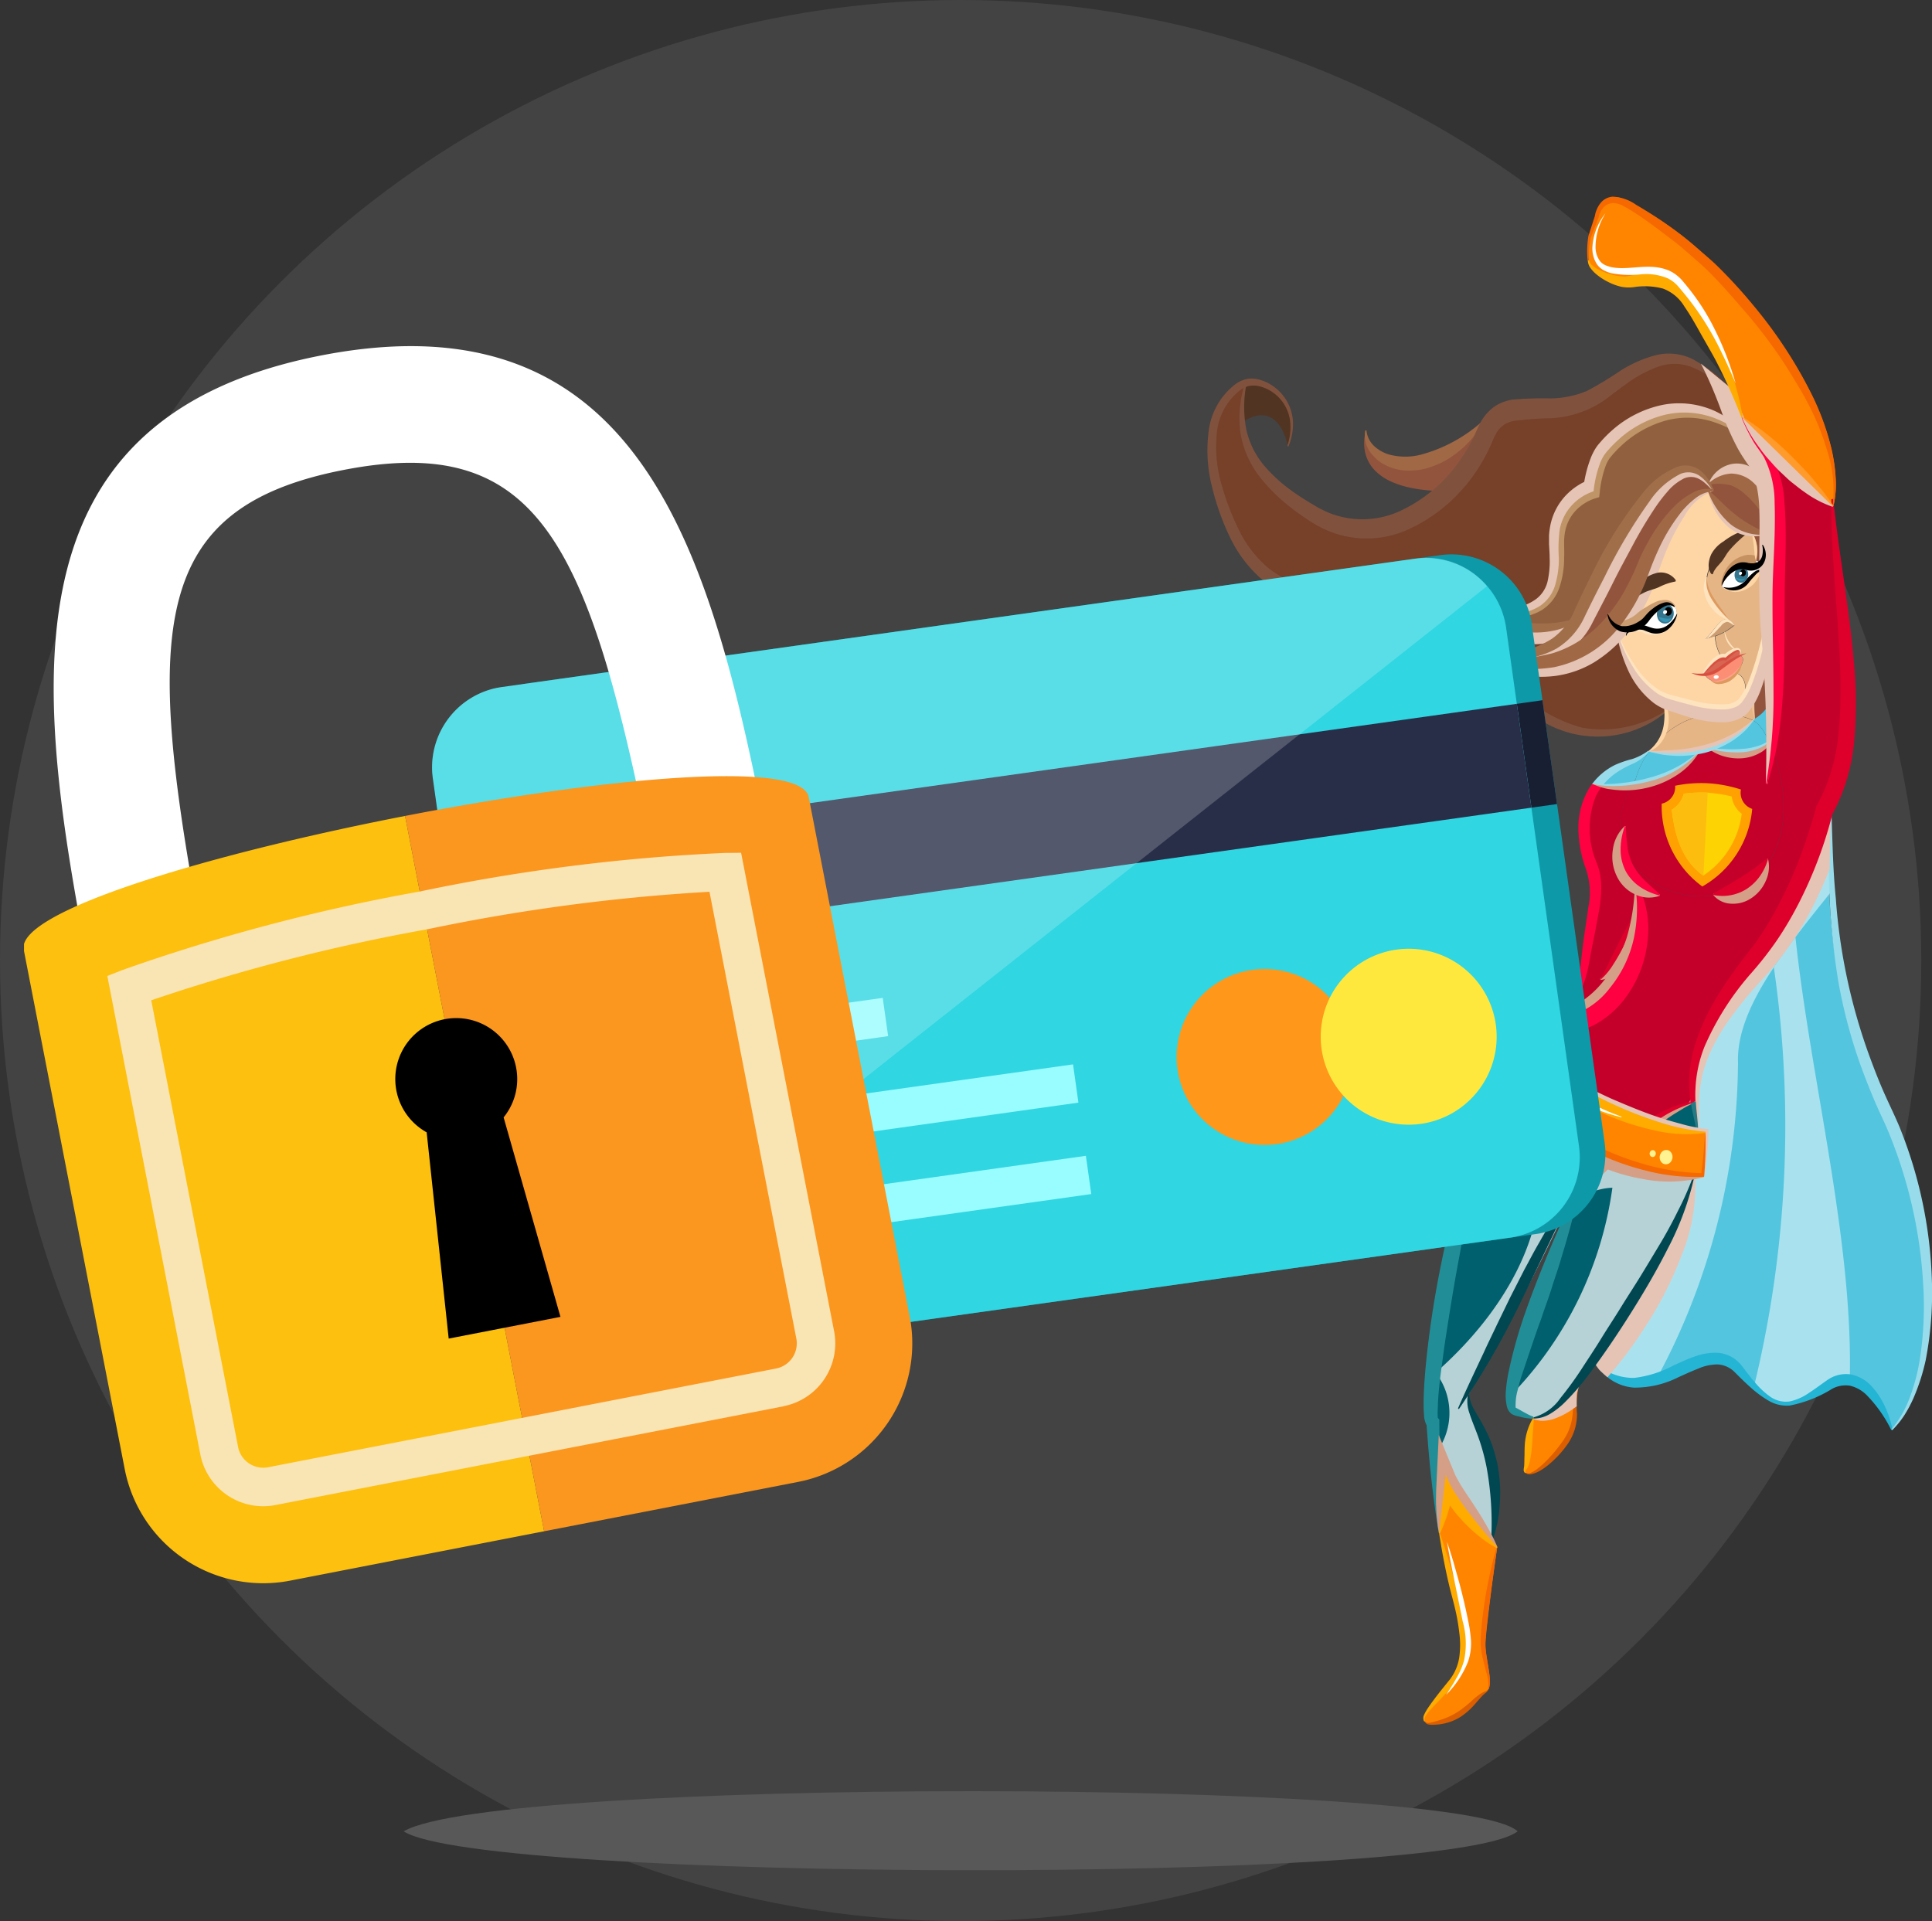 <?xml version="1.0" encoding="UTF-8"?> <svg xmlns="http://www.w3.org/2000/svg" xmlns:xlink="http://www.w3.org/1999/xlink" width="66.368" height="66" viewBox="0 0 66.368 66"><rect x="0" y="0" width="66.368" height="66" fill="#333333" stroke="none"/><defs><clipPath id="a"><rect width="3.292" height="16.027" fill="none"></rect></clipPath><clipPath id="b"><rect width="8.084" height="19.555" fill="none"></rect></clipPath><clipPath id="c"><rect width="6.41" height="8.888" fill="none"></rect></clipPath><clipPath id="d"><rect width="4.956" height="15.814" fill="none"></rect></clipPath><clipPath id="e"><rect width="1.813" height="2.145" fill="none"></rect></clipPath><clipPath id="f"><rect width="0.262" height="0.383" fill="none"></rect></clipPath><clipPath id="g"><rect width="9.886" height="24.215" fill="none"></rect></clipPath><clipPath id="h"><rect width="1.034" height="0.763" fill="none"></rect></clipPath><clipPath id="i"><rect width="1.34" height="0.754" fill="none"></rect></clipPath><clipPath id="j"><rect width="1.681" height="0.72" fill="none"></rect></clipPath><clipPath id="k"><rect width="1.652" height="0.652" fill="none"></rect></clipPath><clipPath id="l"><rect width="0.521" height="5.57" fill="none"></rect></clipPath><clipPath id="m"><rect width="3.855" height="3.144" fill="none"></rect></clipPath><clipPath id="n"><rect width="1.373" height="2.449" fill="none"></rect></clipPath><clipPath id="o"><rect width="3.484" height="6.928" fill="none"></rect></clipPath><clipPath id="p"><rect width="1.638" height="1.411" fill="none"></rect></clipPath><clipPath id="q"><rect width="4.721" height="11.06" fill="none"></rect></clipPath><clipPath id="r"><rect width="5.436" height="5.336" fill="none"></rect></clipPath><clipPath id="s"><rect width="7.981" height="6.433" fill="none"></rect></clipPath><clipPath id="t"><rect width="1.99" height="1.566" fill="none"></rect></clipPath><clipPath id="u"><rect width="9.925" height="7.302" fill="none"></rect></clipPath><clipPath id="v"><rect width="3.942" height="1.158" fill="none"></rect></clipPath><clipPath id="w"><rect width="2.384" height="2.295" fill="none"></rect></clipPath><clipPath id="x"><rect width="2.742" height="4.844" fill="none"></rect></clipPath><clipPath id="y"><rect width="1.096" height="1.062" fill="none"></rect></clipPath><clipPath id="z"><rect width="1.226" height="0.969" fill="none"></rect></clipPath><clipPath id="aa"><rect width="7.125" height="3.657" fill="none"></rect></clipPath><clipPath id="ab"><rect width="6.327" height="4.539" fill="none"></rect></clipPath><clipPath id="ac"><rect width="2.207" height="0.713" fill="none"></rect></clipPath><clipPath id="ad"><rect width="3.66" height="1.372" fill="none"></rect></clipPath><clipPath id="ae"><rect width="2.635" height="14.436" fill="none"></rect></clipPath><clipPath id="af"><rect width="3.142" height="3.098" fill="none"></rect></clipPath><clipPath id="ag"><rect width="7.993" height="6.679" fill="none"></rect></clipPath><clipPath id="ah"><rect width="3.655" height="1.217" fill="none"></rect></clipPath><clipPath id="ai"><rect width="1.641" height="2.463" fill="none"></rect></clipPath><clipPath id="aj"><rect width="1.917" height="1.557" fill="none"></rect></clipPath><clipPath id="ak"><rect width="2.102" height="3.881" fill="none"></rect></clipPath><clipPath id="al"><rect width="3.112" height="3.549" fill="none"></rect></clipPath><clipPath id="am"><rect width="38.121" height="23.554" fill="none"></rect></clipPath><clipPath id="an"><rect width="38.12" height="23.554" fill="none"></rect></clipPath><clipPath id="ao"><rect width="36.777" height="22.453" fill="none"></rect></clipPath><clipPath id="ap"><rect width="31.35" height="42.9" transform="translate(0)" fill="#fff" stroke="#707070" stroke-width="1"></rect></clipPath></defs><g transform="translate(-1424 -822)"><circle cx="33" cy="33" r="33" transform="translate(1424 822)" fill="#434343"></circle><path d="M38.267,194.789c-1.913-1.825-35.107-1.854-38.267,0,2.7,1.738,35.955,1.825,38.267,0" transform="translate(1437.866 690.127)" fill="#585858"></path><g transform="translate(1465.469 828.747)"><g transform="translate(0 0)"><path d="M116.467,33.548a4.559,4.559,0,0,1,.039-1.2c.583-.273,1.99.487,1.468,2.06,0,0-.273-1.622-1.507-.861" transform="translate(-115.203 -25.825)" fill="#523422"></path><path d="M139.6,41.01c-3.046-.171-2.361-2.076-2.361-2.076.048.865,1.659,1.719,4.02-.3a2.6,2.6,0,0,0-.173.347A5.567,5.567,0,0,1,139.6,41.01" transform="translate(-131.781 -30.894)" fill="#93543e"></path><path d="M165.807,41.163h0c-.162-1.094-1.129-2.559-2.291-1.586l0,0c-1.135-1.567-2.744,1.308-4.3,4.533-1.643,1.3-3.921-.163-3.921-.163,2.976.555,3.133-.825,3.077-2.29a1.733,1.733,0,0,1,1.2-1.812,3.128,3.128,0,0,1,.41-1.315,3.313,3.313,0,0,1,5.212-.231c.036.054.077.111.12.167a4.4,4.4,0,0,1,.5,2.694" transform="translate(-146.265 -29.698)" fill="#91603f"></path><path d="M112.635,28.448a4.549,4.549,0,0,0-.039,1.2c.124,1.082.78,2.016,2.511,3a3.41,3.41,0,0,0,4.044-.609,5.569,5.569,0,0,0,1.486-2.029,2.563,2.563,0,0,1,.172-.348c.86-1.416,2.4-.121,4.1-1.294,1.839-1.266,3.02-1.326,4.4.153.158.365.276.677.4.971a0,0,0,0,1,0,0,5.618,5.618,0,0,0,.547,1.032,3.313,3.313,0,0,0-5.212.231,3.128,3.128,0,0,0-.41,1.315,1.733,1.733,0,0,0-1.2,1.812c.056,1.465-.1,2.845-3.077,2.29,0,0,2.279,1.461,3.921.163-.775,1.6-2.234,1.474-3.528,1.476-.777-.513-1.238-.351-2.214-1.225-1.28-1.141-4.757-.134-6.22-3.343-1.492-3.271-.259-4.523.323-4.8" transform="translate(-111.331 -21.924)" fill="#774029"></path><path d="M163.472,76.388a3.776,3.776,0,0,1-1.538-2.279l-.041-.05a3.942,3.942,0,0,1-4.633,1.057,4.837,4.837,0,0,1,.8.688c1.337,1.383,3.012,2.544,5.51,1.14a2.574,2.574,0,0,0-.1-.557" transform="translate(-147.842 -59.224)" fill="#774029"></path><path d="M197.594,49.694a1.474,1.474,0,0,0,.154.038,1.229,1.229,0,0,1,.12.943.333.333,0,0,1,.121.058.187.187,0,0,1,.04.219c.114.078.311.337.3,1.156a9.143,9.143,0,0,1-.43,2.347v0a7.716,7.716,0,0,0-.062,1.647,1.394,1.394,0,0,0,.677-1.308h0c0-.845-.027-1.719-.027-2.641s.054-1.763.073-2.525h0c-.162-1.094-1.128-2.559-2.291-1.586l0,0a2.1,2.1,0,0,1,.138.217.7.7,0,0,0-.159.018v.005a2.2,2.2,0,0,0,1.348,1.408" transform="translate(-179.02 -38.165)" fill="#93543e"></path><path d="M165.081,47.569a2.145,2.145,0,0,1,.138.217.685.685,0,0,0-.159.018c-.7.152-1.535,1.261-2.092,2.818a6.136,6.136,0,0,1-1.084,1.9,3.942,3.942,0,0,1-4.633,1.057l0,0c1.294,0,2.753.127,3.528-1.476,1.56-3.225,3.169-6.1,4.3-4.533" transform="translate(-147.834 -37.688)" fill="#93543e"></path><path d="M184.013,10.744c-.057-.058-1.114-1.116-3.129-3.068a0,0,0,0,0,0,0c-.119-.293-.237-.606-.4-.97a14.549,14.549,0,0,0-.7-1.409,7.27,7.27,0,0,0-1.205-1.854,1.889,1.889,0,0,0-1.556-.244c-.457.054-1.419-.472-1.411-.893a3.274,3.274,0,0,1,.029-.844s.074-.227.221-.678c0,0,.106-.794.839-.628a10.914,10.914,0,0,1,2.488,1.612c.158.137.324.284.507.442a17.634,17.634,0,0,1,2.246,2.545c2.8,3.842,2.072,5.993,2.072,5.993h0Z" transform="translate(-162.507 -0.104)" fill="#ff8500"></path><path d="M144.884,155.222c.717,0,.026.569-.583.569a.733.733,0,0,1-.327-.4,3.209,3.209,0,0,0,.907-.169Z" transform="translate(-137.219 -124.129)" fill="#ff8500"></path><path d="M143.849,153.436a3.209,3.209,0,0,1-.908.169.54.54,0,0,1-.252-.6,4.544,4.544,0,0,0,1.273-.017h0c.268.074.3.288-.113.447Z" transform="translate(-136.186 -122.344)" fill="#ff8500"></path><path d="M142.132,149.066l.437.092h0a5.033,5.033,0,0,1-.265.477c-.146.2.132.38.848-.326a.643.643,0,0,0,.259.077v0c.292.126.451.363,0,.464h0a4.549,4.549,0,0,1-1.273.017s-.321-.6-.006-.8" transform="translate(-135.635 -119.207)" fill="#ff8500"></path><path d="M142.853,146.373l-.437-.092s-.246-.614.2-.691a1.058,1.058,0,0,1,.585.142c-.113.179-.238.422-.348.641Z" transform="translate(-135.919 -116.422)" fill="#ff8500"></path><path d="M144.253,146.032c-.716.706-.994.53-.848.326a4.954,4.954,0,0,0,.265-.476c.111-.219.236-.462.349-.641.036-.054.069-.1.1-.143.463-.59,1.521,1.038,1.521,1.038a2.987,2.987,0,0,0,1.449-.481c-.224.258-.4.48-.4.48.059.068.121.133.18.2a10.934,10.934,0,0,0-.539,1.063c-1.021.184-1.988.5-2.516.2.609,0,1.3-.568.583-.569.416-.16.381-.373.113-.447.451-.1.292-.338,0-.464v0a.641.641,0,0,1-.258-.077" transform="translate(-136.734 -115.93)" fill="#ff8500"></path><path d="M160.358,146.064a7.793,7.793,0,0,1,.55-.583c.026.029.051.061.079.088a6.223,6.223,0,0,0,1.062.93,12.648,12.648,0,0,0,3.332,1.627,8.174,8.174,0,0,0,1.467.347c.1.011.187.018.271.022a14.382,14.382,0,0,1-.051,1.515,2.98,2.98,0,0,1-.344.009,7.818,7.818,0,0,1-2.816-.606,9.786,9.786,0,0,1-1.813-.981,11.584,11.584,0,0,1-1.956-1.693c-.059-.063-.121-.128-.18-.2,0,0,.175-.222.4-.48" transform="translate(-150.002 -116.34)" fill="#ff8500"></path><path d="M166.516,203.962c-.315.765.16,1.26-.692,2.247s-1.26.867-1.183.578a3.892,3.892,0,0,1,.32-1.718c.394,0,.828-.222,1.555-1.106" transform="translate(-153.739 -163.106)" fill="#ff8500"></path><path d="M149.935,222.307s-.393,2.673-.405,3.3c-.011.542.34,1.486.021,1.654-.452.241-.712.985-1.91,1.094-.171.017-.264-.121-.2-.286a5.308,5.308,0,0,1,.563-.807c.435-.576,1.063-.9.41-3.277a20.745,20.745,0,0,1-.451-2.177l.231-1.866a10.387,10.387,0,0,0,1.554,2.158c.113.13.184.207.184.207" transform="translate(-139.976 -175.885)" fill="#ff8500"></path><path d="M186.783,116.285a20.367,20.367,0,0,1-1.8-10.447A13.818,13.818,0,0,1,182.445,111c-1.7,1.988-2.233,3.341-2.142,4.748,0,.092.014.186.025.278.03.251.052.5.064.742.1.011.187.018.27.022a14.316,14.316,0,0,1-.051,1.515,3.037,3.037,0,0,1-.344.009,14.67,14.67,0,0,1-2.216,4.7c-.445.7-.826,1.269-1.157,1.729,1.834,1.946,3.681-1.258,4.942.222s1.658,1.408,3.048.526,2.187,1.52,2.187,1.52c1.679-1.934,1.393-7.144-.288-10.724" transform="translate(-163.544 -84.638)" fill="#54c5de"></path><g transform="translate(18.789 25.449)" style="mix-blend-mode:multiply;isolation:isolate"><g clip-path="url(#a)"><path d="M204.727,128.086a37.87,37.87,0,0,1-.677,14.384c.89.886,1.362.737,2.551-.017a1.064,1.064,0,0,1,.734-.186c.123-4.815-1.352-10.361-1.866-15.216-.261.345-.512.691-.741,1.036" transform="translate(-204.05 -127.05)" fill="#a9e2ee"></path></g></g><g transform="translate(13.35 21.2)" style="mix-blend-mode:multiply;isolation:isolate"><g clip-path="url(#b)"><path d="M181.781,114.453c-.1-1.868,1.592-3.916,3.167-5.89-.029-.882-.013-1.784.03-2.726A13.816,13.816,0,0,1,182.445,111c-1.7,1.988-2.233,3.341-2.142,4.748,0,.092.014.186.025.278.03.251.052.5.064.742.1.011.187.018.27.022a14.316,14.316,0,0,1-.051,1.515,3.041,3.041,0,0,1-.344.009,14.673,14.673,0,0,1-2.216,4.7c-.445.7-.826,1.269-1.157,1.729a1.823,1.823,0,0,0,2.084.525,23.091,23.091,0,0,0,2.8-10.813" transform="translate(-176.894 -105.837)" fill="#a9e2ee"></path></g></g><path d="M204.238,84.711a3.422,3.422,0,0,1,.229.424.714.714,0,0,0,.124-.14h0c.048-.647.062-1.3.061-1.974h0a1.4,1.4,0,0,1-.677,1.308s-.017.025-.053.068a1.093,1.093,0,0,1,.316.314" transform="translate(-185.158 -66.391)" fill="#54c5de"></path><path d="M196.305,90.855c1.255.314,1.841-.018,2.07-.225a3.431,3.431,0,0,0-.229-.424,1.1,1.1,0,0,0-.316-.314,3.2,3.2,0,0,1-1.526.962" transform="translate(-179.067 -71.886)" fill="#54c5de"></path><path d="M183.71,95.827c-.057.076-.107.152-.156.227-.018.061-.033.123-.047.186a3.641,3.641,0,0,0,2.247-1.143,4.674,4.674,0,0,1-1.735.017,2.938,2.938,0,0,0-.465.94c.049-.075.1-.15.156-.227" transform="translate(-168.833 -76.048)" fill="#54c5de"></path><path d="M183.261,99.874c-.043.066-.082.132-.12.2l.073-.011c.014-.063.029-.125.047-.186" transform="translate(-168.54 -79.868)" fill="#54c5de"></path><path d="M178.417,95.163l-.019,0v0a2,2,0,0,1-.737.347,2.131,2.131,0,0,0-1.159.782,4.191,4.191,0,0,0,1.33.012c.038-.066.077-.131.12-.2a2.934,2.934,0,0,1,.466-.94" transform="translate(-163.23 -76.097)" fill="#54c5de"></path><path d="M196.485,77.948l.01,0c-.556.248-.768.615-1.224.65-.025,0-.052,0-.08,0a1.6,1.6,0,0,1,.651-.6h0a.243.243,0,0,1,.14,0s.593-.548.5-.053" transform="translate(-178.177 -62.169)" fill="#d86552"></path><path d="M196.813,78.787c.159.064.049.279.049.279a1.084,1.084,0,0,1-.21.308v0c-.308.318-.739.365-.842.255a.554.554,0,0,1-.22-.194c.456-.035.667-.4,1.223-.65" transform="translate(-178.495 -63.005)" fill="#fc8e75"></path><path d="M185.97,94.909v0l.019,0c.017-.023.035-.045.052-.067-.024.021-.046.043-.071.062" transform="translate(-170.802 -75.848)" fill="#e5b585"></path><path d="M187.8,89.888c.111-.024.216-.051.316-.08a3.2,3.2,0,0,0,1.526-.962,2.886,2.886,0,0,0-3.281.717,1.381,1.381,0,0,1-.244.275c-.018.022-.036.044-.052.067a4.674,4.674,0,0,0,1.735-.017" transform="translate(-170.878 -70.84)" fill="#e5b585"></path><path d="M190.824,83.047c.036-.043.053-.068.053-.068a7.716,7.716,0,0,1,.062-1.647,4.051,4.051,0,0,1-.432.98.692.692,0,0,1-.209.223c-.5.3-1.431.032-2.363-.234a1.279,1.279,0,0,1-.246-.1,2.561,2.561,0,0,1,.1.557,1.6,1.6,0,0,1-.244,1,2.886,2.886,0,0,1,3.281-.717" transform="translate(-172.06 -65.04)" fill="#e5b585"></path><path d="M196.1,73.1c-.115.045-.224.077-.312.1.364-.393.554-.769.78-.665h0a.5.5,0,0,1,.189.189,2.056,2.056,0,0,1-.659.374" transform="translate(-178.652 -57.997)" fill="#cc9c71"></path><path d="M196.383,59.326s-.043.218.333.21a1.034,1.034,0,0,0,.851-.428,1.059,1.059,0,0,0,.151-.294c.113.078.311.336.3,1.155a9.144,9.144,0,0,1-.43,2.347v0a4.052,4.052,0,0,1-.432.981c.2-.8-.288-.9-.288-.9h0v0a1.08,1.08,0,0,0,.21-.308s.11-.215-.049-.279a.073.073,0,0,0-.01,0c.093-.495-.5.053-.5.053a.245.245,0,0,0-.14,0h0a1.657,1.657,0,0,1-.219-.722,2.057,2.057,0,0,0,.659-.374.5.5,0,0,0-.189-.189h0c-.546-.51-.85-.99-.746-1.461a1.716,1.716,0,0,1,.578-1.014,2.592,2.592,0,0,1,.828-.541,1.482,1.482,0,0,0,.154.038,1.228,1.228,0,0,1,.121.942h0a.842.842,0,0,0-.735.165.983.983,0,0,0-.436.624" transform="translate(-178.707 -46.028)" fill="#e5b585"></path><path d="M199.775,62.4a.187.187,0,0,1,.04.219,1.057,1.057,0,0,1-.151.294,1.034,1.034,0,0,1-.851.428c-.376.008-.333-.21-.333-.21a.984.984,0,0,1,.436-.624.842.842,0,0,1,.735-.165h0a.336.336,0,0,1,.121.058" transform="translate(-180.806 -49.831)" fill="#fff"></path><path d="M185.16,69.673a.474.474,0,0,1,.094.608c-.18.413-.786.481-1.3.174a1.97,1.97,0,0,1,.63-.671c.318-.14.494-.15.579-.111" transform="translate(-169.188 -55.7)" fill="#fff"></path><path d="M181.1,55.141c.518.307,1.124.239,1.3-.174a.475.475,0,0,0-.094-.608c-.085-.04-.261-.029-.579.111a1.97,1.97,0,0,0-.63.671m2.331,1.678a.554.554,0,0,0,.22.194c.1.11.534.063.842-.255h0s.491.105.288.9a.694.694,0,0,1-.209.223c-.5.3-1.431.031-2.363-.234a1.255,1.255,0,0,1-.246-.1,3.776,3.776,0,0,1-1.538-2.279l-.041-.05a6.136,6.136,0,0,0,1.084-1.9c.557-1.557,1.388-2.666,2.092-2.818v.005a2.2,2.2,0,0,0,1.348,1.408,2.592,2.592,0,0,0-.829.541,1.716,1.716,0,0,0-.578,1.014c-.1.472.2.951.746,1.461-.226-.1-.416.272-.78.664.089-.025.2-.057.313-.1a1.657,1.657,0,0,0,.219.722,1.6,1.6,0,0,0-.651.6c.027,0,.054,0,.08,0" transform="translate(-166.34 -40.387)" fill="#fed6a6"></path><path d="M166.295,141.334a.2.2,0,0,1,.022-.011,16.35,16.35,0,0,0-.165,1.851,6.217,6.217,0,0,1-1.062-.929,3.716,3.716,0,0,1,1.2-.91" transform="translate(-154.105 -113.015)" fill="#00606d"></path><path d="M188.432,155.605c.03.251.052.5.064.742a8.156,8.156,0,0,1-1.467-.347,4.4,4.4,0,0,1,1.379-.673c.005.092.014.186.025.278" transform="translate(-171.648 -124.213)" fill="#00606d"></path><path d="M164.327,166.275a13.144,13.144,0,0,1,.993-1.164,7.818,7.818,0,0,0,2.816.606,14.672,14.672,0,0,1-2.216,4.7c-.445.7-.826,1.269-1.157,1.729-.21.292-.4.541-.573.752-.727.884-1.161,1.106-1.555,1.106a2.53,2.53,0,0,1-.641-.123c-1.055-.276,1.258-5.919,2.171-7.66v0a.646.646,0,0,0,.161.061" transform="translate(-151.414 -132.038)" fill="#00606d"></path><path d="M152.55,155.239a1.28,1.28,0,0,0,.235.231,76.244,76.244,0,0,1-3.654,7.044l0,0c-.18.79.723,1.4.8,3.82.016.44.01.854-.011,1.242a10.384,10.384,0,0,1-1.554-2.158l-.231,1.865c-.3-1.91-.4-3.716-.4-3.716-.331-.393.188-4.969,1.281-8.712a16.555,16.555,0,0,1,.729-2.031,10.914,10.914,0,0,1,.539-1.063,11.583,11.583,0,0,0,1.956,1.693,10.537,10.537,0,0,0,.305,1.782" transform="translate(-140.151 -121.364)" fill="#00606d"></path><g transform="translate(10.313 33.074)" style="mix-blend-mode:multiply;isolation:isolate"><g clip-path="url(#c)"><path d="M165.325,165.112a13.108,13.108,0,0,0-.993,1.164.66.66,0,0,1-.161-.062v0c-.076.145-.163.321-.256.516a2.074,2.074,0,0,1,1.423-.634,12.705,12.705,0,0,1-3.607,7.255c.014.289.1.478.269.523a2.519,2.519,0,0,0,.641.123c.394,0,.828-.222,1.555-1.106.173-.211.363-.46.573-.752.331-.46.713-1.028,1.157-1.729a14.673,14.673,0,0,0,2.216-4.7,7.817,7.817,0,0,1-2.816-.606" transform="translate(-161.731 -165.112)" fill="#b7d2d6"></path></g></g><g transform="translate(7.678 30.4)" style="mix-blend-mode:multiply;isolation:isolate"><g clip-path="url(#d)"><path d="M149.886,162.517l0,0a76.273,76.273,0,0,0,3.654-7.044,1.284,1.284,0,0,1-.235-.231,10.539,10.539,0,0,1-.305-1.782,11.6,11.6,0,0,1-1.956-1.693,10.912,10.912,0,0,0-.539,1.063c-.111.251-.22.525-.327.814.762-.879,1.488-1.537,1.714-.878,1.366,3.323-.494,6.686-3.139,9.01a2.262,2.262,0,0,1-.167,2.961c.063.689.163,1.607.312,2.552l.231-1.865a10.39,10.39,0,0,0,1.554,2.158c.021-.388.028-.8.011-1.242-.081-2.42-.983-3.03-.8-3.82" transform="translate(-148.582 -151.765)" fill="#b7d2d6"></path></g></g><path d="M171.444,162.36a.645.645,0,0,1-.161-.061.654.654,0,0,1-.117-.07,1.278,1.278,0,0,1-.235-.231,10.516,10.516,0,0,1-.305-1.782,9.766,9.766,0,0,0,1.813.981,13.154,13.154,0,0,0-.993,1.164" transform="translate(-158.531 -128.122)" fill="#c4002a"></path><g transform="translate(12.094 32.093)" style="mix-blend-mode:multiply;isolation:isolate"><g clip-path="url(#e)"><path d="M171.444,162.36a.645.645,0,0,1-.161-.061.654.654,0,0,1-.117-.07,1.278,1.278,0,0,1-.235-.231,10.516,10.516,0,0,1-.305-1.782,9.766,9.766,0,0,0,1.813.981,13.154,13.154,0,0,0-.993,1.164" transform="translate(-170.625 -160.215)" fill="#d46678"></path></g></g><path d="M184.92,98.652c2.248-.852,1.919-3.641,1.259-5.077-.229.207-.815.538-2.07.225-.1.029-.205.056-.316.08a3.64,3.64,0,0,1-2.247,1.143c-.005.023-.012.045-.016.069,0-.023.011-.046.016-.069l-.073.011c-1.529,2.648,1.476,4.511,3.448,3.618" transform="translate(-166.87 -74.831)" fill="#c4002a"></path><path d="M179.851,40.869v0c-.057-.058-1.114-1.116-3.129-3.068a5.631,5.631,0,0,0,.547,1.032c.036.054.077.111.12.167a4.4,4.4,0,0,1,.5,2.694c-.019.762-.074,1.615-.073,2.525s.024,1.8.027,2.641c0,.672-.013,1.327-.061,1.974h0a.709.709,0,0,1-.124.14c.66,1.435.99,4.225-1.259,5.077-1.972.893-4.977-.97-3.449-3.618a4.191,4.191,0,0,1-1.33-.012,3.044,3.044,0,0,0-.184,2.982c.26.689-.043,1.538-.209,3.135a4.45,4.45,0,0,1-.7,1.973l.013.039c.006,0,.014-.007.022-.012a16.39,16.39,0,0,0-.165,1.851,12.646,12.646,0,0,0,3.332,1.627,4.4,4.4,0,0,1,1.379-.673c-.091-1.406.443-2.76,2.142-4.748a13.817,13.817,0,0,0,2.533-5.166c1.549-2.713.477-6.794.072-10.558" transform="translate(-158.346 -30.227)" fill="#c4002a"></path><g transform="translate(16.496 30.815)" style="mix-blend-mode:multiply;isolation:isolate"><g clip-path="url(#f)"><path d="M192.864,154.134c-.007-.1-.009-.2-.009-.3q-.126.193-.254.383c.088-.031.175-.062.262-.084" transform="translate(-192.602 -153.835)" fill="#d46678"></path></g></g><path d="M157.3,170.236c-.647,1.306-1.255,2.618-1.887,3.905a28.37,28.37,0,0,1-2.107,3.642l-.031-.025c.287-.653.585-1.28.883-1.912.144-.32.3-.632.45-.952l.463-.954.486-.952c.173-.314.335-.635.519-.945a15.573,15.573,0,0,1,1.19-1.827Z" transform="translate(-144.66 -136.119)" fill="#004752"></path><path d="M164.574,211.356a.152.152,0,0,1-.048-.117,1.027,1.027,0,0,1,.019-.122,2,2,0,0,0,.01-.241c0-.162,0-.326.009-.491a2.062,2.062,0,0,1,.293-.934l.021.015c-.01.189-.024.342-.035.493l-.029.446a4.45,4.45,0,0,1-.061.471,1.333,1.333,0,0,1-.077.262.426.426,0,0,1-.036.068c-.01.01-.019.022-.028.033a.1.1,0,0,0-.02.1Z" transform="translate(-153.654 -167.496)" fill="#ffab00"></path><path d="M166.649,203.961a3.278,3.278,0,0,0-.066.977,1.884,1.884,0,0,1-.071.511,1.94,1.94,0,0,1-.214.467,3.512,3.512,0,0,1-.649.728,2.1,2.1,0,0,1-.393.273.959.959,0,0,1-.224.081.238.238,0,0,1-.224-.042.242.242,0,0,0,.211-.011.929.929,0,0,0,.191-.116,2.858,2.858,0,0,0,.342-.306,4.987,4.987,0,0,0,.588-.722,1.857,1.857,0,0,0,.294-.871c.016-.16.024-.327.052-.495a1.5,1.5,0,0,1,.164-.475" transform="translate(-153.879 -163.106)" fill="#db5e00"></path><g transform="translate(7.074 31.004)" style="mix-blend-mode:multiply;isolation:isolate"><g clip-path="url(#h)"><path d="M145.564,155.429a1.337,1.337,0,0,0,.65-.2.832.832,0,0,0,.141-.1c.041-.038.086-.09.081-.141s-.072-.075-.124-.087a.847.847,0,0,0-.169-.017v-.022a.441.441,0,0,1,.189-.077.3.3,0,0,1,.118.01.213.213,0,0,1,.14.163.318.318,0,0,1-.037.22.651.651,0,0,1-.078.112.908.908,0,0,1-.169.138.836.836,0,0,1-.369.116.582.582,0,0,1-.375-.091Z" transform="translate(-145.564 -154.781)" fill="#d59f87"></path></g></g><path d="M145.564,155.742c.113-.08.209-.139.3-.2s.186-.107.271-.162a.974.974,0,0,0,.118-.074l.04-.027c.009-.007,0,0,.014.041s.039.04.031.024a.134.134,0,0,0-.045-.047c-.042-.035-.1-.064-.153-.106v-.022a.87.87,0,0,1,.173.012c.053.014.128.026.149.109a.231.231,0,0,1-.088.177.865.865,0,0,1-.145.111,1.351,1.351,0,0,1-.669.182Z" transform="translate(-138.49 -124.09)" fill="#ffab00"></path><g transform="translate(6.746 30.623)" style="mix-blend-mode:multiply;isolation:isolate"><g clip-path="url(#i)"><path d="M143.926,153.506a3.85,3.85,0,0,0,.792-.14.9.9,0,0,0,.361-.176.131.131,0,0,0,.037-.176.314.314,0,0,0-.168-.1l0-.022a.253.253,0,0,1,.246.048.242.242,0,0,1,.064.209.369.369,0,0,1-.079.173.836.836,0,0,1-.413.261,1.276,1.276,0,0,1-.423.049,1.03,1.03,0,0,1-.419-.1Z" transform="translate(-143.926 -152.879)" fill="#d59f87"></path></g></g><path d="M143.926,153.556a1.725,1.725,0,0,1,.383-.191c.125-.05.25-.083.368-.122a2.21,2.21,0,0,0,.317-.109c.019-.008.029-.017.036-.01s.023.018.023,0c0-.043-.052-.1-.106-.158l0-.022a.331.331,0,0,1,.183.1.137.137,0,0,1,.024.119.225.225,0,0,1-.061.1.934.934,0,0,1-.37.194,3.838,3.838,0,0,1-.8.12Z" transform="translate(-137.18 -122.306)" fill="#ffab00"></path><g transform="translate(6.495 30.171)" style="mix-blend-mode:multiply;isolation:isolate"><g clip-path="url(#j)"><path d="M143.951,150.619a.466.466,0,0,1,.277.074.278.278,0,0,1,.12.184.265.265,0,0,1-.027.161.365.365,0,0,1-.075.1.961.961,0,0,1-.556.2,1.978,1.978,0,0,1-.52-.034,1.6,1.6,0,0,1-.5-.179l0-.022a6.509,6.509,0,0,0,1.006.011,1.04,1.04,0,0,0,.48-.119.119.119,0,0,0,.056-.1.19.19,0,0,0-.058-.11.678.678,0,0,0-.213-.14Z" transform="translate(-142.671 -150.619)" fill="#d59f87"></path></g></g><path d="M143.951,150.621a.693.693,0,0,1,.222.141.217.217,0,0,1,.068.128.152.152,0,0,1-.066.132,1.06,1.06,0,0,1-.494.136,6.51,6.51,0,0,1-1.01-.033l0-.022a2.323,2.323,0,0,1,.507-.118c.166-.026.329-.034.488-.05.079,0,.157-.011.231-.022a1,1,0,0,0,.187-.036c.009,0,.014,0,.016,0s0,.021.005.027.012-.024-.006-.054a1.01,1.01,0,0,0-.157-.208Z" transform="translate(-136.177 -120.45)" fill="#ffab00"></path><path d="M147.853,157.044a3.607,3.607,0,0,1-.622.274,4.258,4.258,0,0,1-.644.17,2.423,2.423,0,0,1-.677.027.921.921,0,0,1-.634-.307l.011-.019a1.091,1.091,0,0,0,.624.15,3.93,3.93,0,0,0,.647-.073c.431-.072.859-.173,1.291-.246Z" transform="translate(-138.26 -125.569)" fill="#f56900"></path><path d="M142.539,148.006a.777.777,0,0,1-.281-.373l.007.008a.48.48,0,0,1-.225-.256.75.75,0,0,1-.039-.359l0,.012a1.393,1.393,0,0,1-.142-.42.546.546,0,0,1,.009-.23.309.309,0,0,1,.131-.18l-.007.027a.985.985,0,0,1-.066-.386.329.329,0,0,1,.2-.307.577.577,0,0,1,.347,0,1.668,1.668,0,0,1,.327.126l-.008.021a2.467,2.467,0,0,0-.339-.043,1.448,1.448,0,0,0-.151.006.571.571,0,0,0-.077.015c-.009.005-.038.016-.052.026-.069.048-.067.088-.072.171a.947.947,0,0,0,.066.282l.055.147-.129.107a.089.089,0,0,0-.037.058.378.378,0,0,0,0,.128.9.9,0,0,0,.039.174c.018.058.041.125.063.176l.03.069-.008.049a.685.685,0,0,0,0,.263.467.467,0,0,0,.048.115.388.388,0,0,0,.077.093l.052.046,0,.014a.911.911,0,0,0,.066.211.97.97,0,0,0,.124.192Z" transform="translate(-135.523 -116.366)" fill="#ffab00"></path><g transform="translate(6.486 29.711)" style="mix-blend-mode:multiply;isolation:isolate"><g clip-path="url(#k)"><path d="M143.258,149.15l0,0-.112-.028c-.172-.041-.344-.07-.516-.105l0,.022a1.582,1.582,0,0,0,.241.151l.123.059a.572.572,0,0,1,.057.024l.054.025a1.726,1.726,0,0,0,.152-.147" transform="translate(-142.631 -148.877)" fill="#d59f87"></path><path d="M147.309,148.484a.457.457,0,0,0-.219-.157l-.013.017a.716.716,0,0,1,.142.192.138.138,0,0,1,.01.11.243.243,0,0,1-.07.09.269.269,0,0,1-.209.038.666.666,0,0,1-.21-.076h0l-.057-.014c-.063.06-.138.111-.2.173a2.108,2.108,0,0,0,.214.058.637.637,0,0,0,.236.065.4.4,0,0,0,.319-.1.36.36,0,0,0,.1-.164.245.245,0,0,0-.034-.227" transform="translate(-145.705 -148.327)" fill="#d59f87"></path></g></g><path d="M143.231,148.981l.009-.009c.037-.057.077-.113.115-.17-.058-.009-.116-.019-.174-.025l-.066,0a.7.7,0,0,0-.072,0l-.134.006a1.451,1.451,0,0,0-.274.043l0,.022c.171.039.344.072.512.117l.087.023" transform="translate(-136.145 -118.97)" fill="#ffab00"></path><path d="M147.9,148.523a.73.73,0,0,0-.151-.2l-.013.017a1,1,0,0,1,.074.231c0,.033-.012.048-.013.018a.111.111,0,0,1-.048.028.31.31,0,0,1-.119-.015.871.871,0,0,1-.158-.069l-.01-.006-.018-.006a.447.447,0,0,1-.143.19l.084.022a.7.7,0,0,0,.22.073.3.3,0,0,0,.23-.049.277.277,0,0,0,.078-.1.168.168,0,0,0-.012-.136" transform="translate(-139.882 -118.616)" fill="#ffab00"></path><path d="M186.961,200.968a4.651,4.651,0,0,0-.853-1.207,1.2,1.2,0,0,0-.567-.315.967.967,0,0,0-.617.11,4.292,4.292,0,0,1-1.449.571,1.229,1.229,0,0,1-.746-.177,3.692,3.692,0,0,1-.617-.461c-.191-.167-.38-.36-.55-.529a.89.89,0,0,0-.569-.245,1.673,1.673,0,0,0-.662.143c-.225.089-.455.193-.69.3a3.293,3.293,0,0,1-1.53.353,1.624,1.624,0,0,1-.753-.253,2.137,2.137,0,0,1-.567-.549l.028-.031a1.9,1.9,0,0,0,1.309.5,3.783,3.783,0,0,0,1.369-.438c.232-.1.467-.216.721-.3a2,2,0,0,1,.815-.122,1.133,1.133,0,0,1,.752.395c.172.21.31.412.477.6a2.749,2.749,0,0,0,.536.507.934.934,0,0,0,.67.167,1.8,1.8,0,0,0,.674-.3c.218-.138.414-.293.643-.449a1.1,1.1,0,0,1,.839-.169,1.341,1.341,0,0,1,.7.438,2.654,2.654,0,0,1,.43.676,3.349,3.349,0,0,1,.247.759Z" transform="translate(-163.461 -158.587)" fill="#24b5d5"></path><path d="M216.958,105.839c.034.987.051,1.964.148,2.919a19.884,19.884,0,0,0,1.144,5.384c.152.416.311.828.486,1.23s.365.779.549,1.214a15.265,15.265,0,0,1,1.122,5.326,12.19,12.19,0,0,1-.215,2.714,7.058,7.058,0,0,1-.416,1.293,4.454,4.454,0,0,1-.316.594,3.258,3.258,0,0,1-.415.512l-.028-.027a3.76,3.76,0,0,0,.641-1.124,6.817,6.817,0,0,0,.333-1.274,11.948,11.948,0,0,0,.113-2.645,16.135,16.135,0,0,0-1.182-5.16c-.169-.407-.369-.8-.54-1.216s-.337-.833-.486-1.262a18.047,18.047,0,0,1-.7-2.683,25.337,25.337,0,0,1-.275-5.795Z" transform="translate(-195.511 -84.638)" fill="#98dceb"></path><g transform="translate(11.88 28.308)" style="mix-blend-mode:multiply;isolation:isolate"><g clip-path="url(#l)"><path d="M169.776,159.908l0,.071v.013a4.541,4.541,0,0,0,.069.457q.045.226.1.449a4.245,4.245,0,0,0,.127.438,4.3,4.3,0,0,0,.161.42l.019-.007a10.318,10.318,0,0,1-.294-1.729.765.765,0,0,1-.183-.112" transform="translate(-169.733 -156.185)" fill="#d59f87"></path><path d="M169.741,143.443c0-.073,0-.146-.005-.218,0-.314.025-.632.05-.948s.061-.634.108-.95l-.02,0c-.049.154-.086.311-.121.468s-.068.315-.09.475a7.649,7.649,0,0,0-.1.968v.046l.182.163" transform="translate(-169.559 -141.323)" fill="#d59f87"></path></g></g><path d="M170.413,143.507l-.01-.283c0-.3.011-.627.028-.941s.03-.636.061-.955l-.01,0c-.048.316-.085.634-.113.951s-.049.633-.055.951l0,.194.093.085" transform="translate(-158.283 -113.017)" fill="#ff0040"></path><path d="M170.735,161.264c-.038-.271-.058-.544-.082-.817a.606.606,0,0,1-.09-.034,10.308,10.308,0,0,0,.306,1.745l.009,0c-.03-.147-.056-.3-.08-.443Z" transform="translate(-158.481 -128.28)" fill="#ff0040"></path><g transform="translate(12.897 31.103)" style="mix-blend-mode:multiply;isolation:isolate"><g clip-path="url(#m)"><path d="M175.928,164.659a.734.734,0,0,1-.2-.08l-.1.091h0a13.309,13.309,0,0,0-.993,1.174l.015.014,1.083-1.04c.066-.052.131-.107.2-.16" transform="translate(-174.633 -162.715)" fill="#d59f87"></path><path d="M187.578,155.272a4.407,4.407,0,0,0-1.386.67h0l-.186.163a1.458,1.458,0,0,1,.178.1l.111-.1a7.031,7.031,0,0,1,.614-.434c.11-.063.217-.134.33-.2s.228-.117.345-.174Z" transform="translate(-183.727 -155.272)" fill="#d59f87"></path></g></g><path d="M185.245,156.092c.021.009.041.02.062.03l.172-.15a4.392,4.392,0,0,1,1.372-.677l0-.022a1.97,1.97,0,0,0-.38.06,2.326,2.326,0,0,0-.372.117,4.592,4.592,0,0,0-.706.358l0,0-.011.009c-.095.078-.19.153-.284.231a.642.642,0,0,1,.155.042" transform="translate(-170.099 -124.169)" fill="#de002a"></path><path d="M175.762,164.321a.994.994,0,0,1-.093-.056.728.728,0,0,1-.085-.032l-.041.039-.011.01c-.087.1-.167.2-.249.3s-.159.207-.235.314-.147.218-.217.329-.138.223-.2.342l.015.014a13.224,13.224,0,0,1,1-1.162h0l.116-.1" transform="translate(-161.736 -131.336)" fill="#de002a"></path><g transform="translate(13.497 24.472)" style="mix-blend-mode:multiply;isolation:isolate"><g clip-path="url(#n)"><path d="M178.959,122.183a1.818,1.818,0,0,1,0,.794,2.53,2.53,0,0,1-.238.7,2.226,2.226,0,0,1-.423.59,1.041,1.041,0,0,1-.647.35l-.022-.038a2.418,2.418,0,0,0,.41-.522c.12-.193.229-.4.332-.6s.205-.415.3-.63.177-.433.251-.657Z" transform="translate(-177.631 -122.169)" fill="#d59f87"></path></g></g><path d="M178.971,122.193a8.252,8.252,0,0,1-.524,1.309c-.106.207-.22.409-.345.6a2.179,2.179,0,0,1-.434.518l-.011-.019a6.773,6.773,0,0,0,.316-.6l.3-.608c.1-.2.206-.4.319-.6s.226-.4.361-.6Z" transform="translate(-164.155 -97.711)" fill="#de002a"></path><path d="M203.767,81.325c-.035.275-.059.551-.073.827a4.732,4.732,0,0,0,.011.82l-.01,0a1.448,1.448,0,0,1-.094-.405,3.713,3.713,0,0,1-.011-.42c.014-.14.024-.279.051-.418a2.127,2.127,0,0,1,.115-.409Z" transform="translate(-184.892 -65.034)" fill="#f0c197"></path><path d="M203.689,57.724a1.185,1.185,0,0,1,.162.483,1.313,1.313,0,0,1-.057.525l-.01,0c-.01-.1-.011-.181-.016-.263a2.014,2.014,0,0,0-.021-.237,2.164,2.164,0,0,0-.029-.237c-.011-.082-.026-.164-.037-.259Z" transform="translate(-184.965 -46.161)" fill="#fed6a6"></path><path d="M125.975,42.735a3.69,3.69,0,0,1-4.361.192,7.824,7.824,0,0,1-1.254-.992,4.546,4.546,0,0,0-1.151-.874,7.211,7.211,0,0,0-.674-.261,3.787,3.787,0,0,1-1.087-.607l-.163-.134L117.214,40c-.025-.02-.054-.045-.067-.054a1.982,1.982,0,0,0-.578-.275,11.918,11.918,0,0,0-1.421-.3,10.508,10.508,0,0,1-1.5-.374,4.629,4.629,0,0,1-1.461-.8,4.455,4.455,0,0,1-1.123-1.431,8.557,8.557,0,0,1-.635-1.745,5.062,5.062,0,0,1-.13-1.95,2.393,2.393,0,0,1,.93-1.637,1.056,1.056,0,0,1,.424-.179,1.037,1.037,0,0,1,.439.045,1.6,1.6,0,0,1,1.1,1.366,1.992,1.992,0,0,1-.152.917l-.04-.02a1.929,1.929,0,0,0,.095-.878,1.41,1.41,0,0,0-.367-.767,1.385,1.385,0,0,0-.667-.4.881.881,0,0,0-.37-.017.87.87,0,0,0-.338.168,2.131,2.131,0,0,0-.774,1.461,4.612,4.612,0,0,0,.168,1.775,8.888,8.888,0,0,0,.633,1.63,3.978,3.978,0,0,0,1.029,1.271,5.99,5.99,0,0,0,2.808,1.067,11.9,11.9,0,0,1,1.469.322,2.319,2.319,0,0,1,.694.346,6.083,6.083,0,0,0,.614.484,3.48,3.48,0,0,0,.672.344,7.27,7.27,0,0,1,.7.29,4.6,4.6,0,0,1,1.217.98,5.246,5.246,0,0,0,2.53,1.6,4.035,4.035,0,0,0,2.853-.555Z" transform="translate(-110.249 -24.99)" fill="#80523d"></path><path d="M176.238,96.218a2.158,2.158,0,0,1,.8-.668,3.642,3.642,0,0,1,.584-.2,1.925,1.925,0,0,0,.549-.284l.021.041a1.747,1.747,0,0,1-.535.4,3.241,3.241,0,0,0-.539.284,2.091,2.091,0,0,0-.513.471Z" transform="translate(-163.02 -76.021)" fill="#98dceb"></path><path d="M172.353,100.867a2.065,2.065,0,0,0-.238.387,3.015,3.015,0,0,0,.045,2.3l.029.083.028.086a1.878,1.878,0,0,1,.053.222,2.371,2.371,0,0,1,.037.419,4.538,4.538,0,0,1-.066.748c-.083.463-.166.9-.255,1.331-.045.22-.074.426-.123.659a4.282,4.282,0,0,1-.2.684,3.792,3.792,0,0,1-.708,1.136l-.032-.027a4.417,4.417,0,0,0,.537-1.181,4.292,4.292,0,0,0,.134-.649l.077-.669c.056-.447.132-.894.191-1.34a2.491,2.491,0,0,0-.082-1.314,4.193,4.193,0,0,1-.259-1.345,2.67,2.67,0,0,1,.321-1.348,2.175,2.175,0,0,1,.144-.225Z" transform="translate(-158.769 -80.632)" fill="#ff0040"></path><path d="M186.389,85.674a1.476,1.476,0,0,1,.2,1.083,1.252,1.252,0,0,1-.239.526.868.868,0,0,1-.419.3l-.008-.015a1.4,1.4,0,0,0,.514-.847,2.255,2.255,0,0,0-.059-1.041Z" transform="translate(-170.762 -68.513)" fill="#fed6a6"></path><path d="M198.967,74.586a1.148,1.148,0,0,0,.4.64l0,.005a.43.43,0,0,1-.162-.093.781.781,0,0,1-.126-.152.993.993,0,0,1-.083-.188.714.714,0,0,1-.032-.211Z" transform="translate(-181.192 -59.646)" fill="#fee3bf"></path><path d="M141.321,38.575a3.342,3.342,0,0,1-.872,1.024,3.291,3.291,0,0,1-.542.353,3.4,3.4,0,0,1-.6.223,2.59,2.59,0,0,1-.641.059,1.779,1.779,0,0,1-.647-.16,1.442,1.442,0,0,1-.565-.455.965.965,0,0,1-.187-.764l.043,0a.839.839,0,0,0,.283.553,1.278,1.278,0,0,0,.508.278,2.152,2.152,0,0,0,1.123-.011,5.184,5.184,0,0,0,2.072-1.139Z" transform="translate(-131.838 -30.814)" fill="#a06845"></path><path d="M162.407,178.378a2.01,2.01,0,0,1-.506-.079.768.768,0,0,1-.252-.087.463.463,0,0,1-.156-.244,1.7,1.7,0,0,1-.036-.564,5.05,5.05,0,0,1,.075-.554,16.237,16.237,0,0,1,.6-2.15c.248-.706.523-1.4.815-2.1s.6-1.388.963-2.057l.051.032c-.165.78-.366,1.513-.589,2.234-.1.363-.23.711-.339,1.066s-.244.694-.355,1.043c-.128.34-.244.683-.359,1.023s-.226.675-.336,1c-.053.164-.093.33-.132.488a1.8,1.8,0,0,0-.061.43.745.745,0,0,0,0,.117c0,.006-.016,0,0,.016l.028.017.007,0h0l-.014,0,0,0,.015.007c.04.019.078.042.116.063.076.043.15.085.224.123a1.3,1.3,0,0,0,.233.105Z" transform="translate(-151.194 -136.384)" fill="#218e97"></path><g transform="translate(13.295 33.643)" style="mix-blend-mode:multiply;isolation:isolate"><g clip-path="url(#o)"><path d="M176.622,174.365c.4-.557.771-1.137,1.141-1.724.461-.72.908-1.457,1.3-2.229.2-.388.384-.784.544-1.193a7.871,7.871,0,0,0,.4-1.265l.077.017a6.223,6.223,0,0,1-.475,2.762,12.626,12.626,0,0,1-1.213,2.383,13.9,13.9,0,0,1-1.319,1.766s-.229-.2-.289-.269a2.7,2.7,0,0,1-.168-.249" transform="translate(-176.622 -167.955)" fill="#e5c4b5"></path></g></g><g transform="translate(11.214 40.651)" style="mix-blend-mode:multiply;isolation:isolate"><g clip-path="url(#p)"><path d="M167.717,203.853q-.1.076-.208.148a2.574,2.574,0,0,1-.613.3,1.376,1.376,0,0,1-.339.056.9.9,0,0,1-.326-.058v-.084a1.541,1.541,0,0,0,1-.546,7.393,7.393,0,0,0,.633-.723,4.755,4.755,0,0,0-.145.468,3.864,3.864,0,0,0-.007.442" transform="translate(-166.231 -202.943)" fill="#e5c4b5"></path></g></g><path d="M171.758,167.985a10.057,10.057,0,0,1-.918,2.494c-.393.78-.834,1.525-1.292,2.251s-.931,1.425-1.44,2.1a8.409,8.409,0,0,1-.819.944,2.636,2.636,0,0,1-.485.378,1.115,1.115,0,0,1-.573.165v-.042a1.655,1.655,0,0,0,.924-.666,11.76,11.76,0,0,0,.719-.987c.225-.349.458-.694.678-1.053s.455-.71.678-1.073.456-.716.678-1.078.442-.729.662-1.095.425-.745.616-1.133a10.436,10.436,0,0,0,.533-1.21Z" transform="translate(-155.018 -134.329)" fill="#004752"></path><g transform="translate(16.706 21.076)" style="mix-blend-mode:multiply;isolation:isolate"><g clip-path="url(#q)"><path d="M198.371,105.217l-.05.089-.005.009,0,.013a15.508,15.508,0,0,1-1.087,2.933,11.148,11.148,0,0,1-1.668,2.506,9.708,9.708,0,0,0-1.591,2.541,4.516,4.516,0,0,0-.313,1.484c-.026.509.084.995.1,1.486l.06-.006c.017-.249.022-.507.02-.756a4.525,4.525,0,0,1,.038-.724,4.313,4.313,0,0,1,.4-1.345,6.887,6.887,0,0,1,.736-1.2,13.087,13.087,0,0,1,.906-1.1c.158-.173.332-.357.5-.564s.33-.414.484-.632a10.841,10.841,0,0,0,.833-1.378q.325-.637.59-1.307Z" transform="translate(-193.651 -105.217)" fill="#e5c4b5"></path></g></g><path d="M192.969,72.636a4.39,4.39,0,0,1-.054-.505,4.615,4.615,0,0,1,.225-1.592,7.576,7.576,0,0,1,.663-1.453,14.519,14.519,0,0,1,.873-1.289c.156-.212.312-.4.448-.582s.273-.386.4-.589a14.577,14.577,0,0,0,1.274-2.654c.087-.236.163-.477.242-.715s.153-.491.207-.707l.03-.117.047-.081a6.069,6.069,0,0,0,.7-2.272,11.119,11.119,0,0,0,.082-1.285c.011-.438,0-.882-.016-1.329s-.052-.9-.08-1.358-.074-.916-.1-1.382c-.064-.933-.128-1.88-.114-2.84l.064-.013c.192,1.864.539,3.671.7,5.506a14.821,14.821,0,0,1,.027,2.742,6.508,6.508,0,0,1-.762,2.6l.008-.021a14.652,14.652,0,0,1-1.105,2.963,12.185,12.185,0,0,1-.773,1.333,11.966,11.966,0,0,1-.924,1.185,9.583,9.583,0,0,0-1.588,2.5,4.412,4.412,0,0,0-.315,1.453,3.615,3.615,0,0,0,0,.437Z" transform="translate(-176.354 -41.482)" fill="#de002a"></path><path d="M193.365,155.194c.022.346.077.691.086,1.043l-.06.006c-.038-.245-.089-.48-.144-.721q-.027-.128-.049-.261Z" transform="translate(-176.582 -124.107)" fill="#277984"></path><g transform="translate(14.063 12.725)" style="mix-blend-mode:multiply;isolation:isolate"><g clip-path="url(#r)"><path d="M180.5,65.68a4.493,4.493,0,0,0,.532,1.241,2.885,2.885,0,0,0,.854.929,1.734,1.734,0,0,0,.552.223c.193.054.386.107.58.154a3.87,3.87,0,0,0,1.174.147.761.761,0,0,0,.534-.221,2.3,2.3,0,0,0,.328-.585,8.437,8.437,0,0,0,.411-1.343,8.11,8.11,0,0,0,.2-1.41,3.342,3.342,0,0,0-.041-.705,1.252,1.252,0,0,0-.1-.324.375.375,0,0,0-.207-.209l.006-.05a.41.41,0,0,1,.286.2,1.314,1.314,0,0,1,.154.343,3.55,3.55,0,0,1,.128.747,7.134,7.134,0,0,1-.105,1.494,7.652,7.652,0,0,1-.378,1.448,2.586,2.586,0,0,1-.4.73,1.119,1.119,0,0,1-.091.1c-.02.017-.031.029-.06.051l-.054.038a1.132,1.132,0,0,1-.213.106,1.5,1.5,0,0,1-.381.086,3.98,3.98,0,0,1-1.283-.183c-.2-.059-.391-.123-.582-.188l-.144-.048a1.563,1.563,0,0,1-.166-.064,1.781,1.781,0,0,1-.31-.187,2.98,2.98,0,0,1-.87-1.113,5.234,5.234,0,0,1-.252-.671,3.173,3.173,0,0,1-.139-.711Z" transform="translate(-180.456 -63.528)" fill="#e5c4b5"></path></g></g><path d="M180.534,65.748a4.372,4.372,0,0,0,.584,1.2,2.8,2.8,0,0,0,.855.88,1.869,1.869,0,0,0,.536.2c.193.052.386.1.579.149a3.809,3.809,0,0,0,1.149.137.674.674,0,0,0,.471-.183,2.183,2.183,0,0,0,.31-.55,9.534,9.534,0,0,0,.417-1.319,8.152,8.152,0,0,0,.232-1.39,3.312,3.312,0,0,0-.011-.7,1.266,1.266,0,0,0-.087-.328.388.388,0,0,0-.2-.226l0-.019a.4.4,0,0,1,.23.223,1.28,1.28,0,0,1,.107.334,3.369,3.369,0,0,1,.046.715,8.166,8.166,0,0,1-.2,1.421,8.49,8.49,0,0,1-.407,1.356,2.35,2.35,0,0,1-.336.6.586.586,0,0,1-.268.181,1.168,1.168,0,0,1-.3.063,3.9,3.9,0,0,1-1.188-.156c-.195-.049-.388-.1-.581-.158a1.777,1.777,0,0,1-.561-.232,2.934,2.934,0,0,1-.862-.948,4.552,4.552,0,0,1-.531-1.256Z" transform="translate(-166.443 -50.866)" fill="#fee3bf"></path><g transform="translate(9.396 10.073)" style="mix-blend-mode:multiply;isolation:isolate"><g clip-path="url(#s)"><path d="M165.136,50.339a1.86,1.86,0,0,0-.988.87,7.273,7.273,0,0,0-.651,1.264c-.089.223-.17.449-.249.676-.037.111-.076.235-.123.365s-.095.251-.147.374a6.2,6.2,0,0,1-.806,1.347,4.474,4.474,0,0,1-1.127.991,3.475,3.475,0,0,1-1.326.463,3.715,3.715,0,0,1-1.335-.07,4.879,4.879,0,0,1-1.229-.492l.012-.048a4.8,4.8,0,0,0,2.5.228,3.8,3.8,0,0,0,2.2-1.41,5.866,5.866,0,0,0,.758-1.226c.106-.223.193-.454.28-.692s.189-.468.3-.694a6.169,6.169,0,0,1,.783-1.263,2.813,2.813,0,0,1,.518-.5,1.13,1.13,0,0,1,.628-.239Z" transform="translate(-157.155 -50.288)" fill="#e5c4b5"></path></g></g><path d="M181.85,64.788a.626.626,0,0,0-.641-.254,1.328,1.328,0,0,0-.6.331,4.272,4.272,0,0,0-.5.452c-.156.166-.306.331-.449.508l.024.039c.182-.114.358-.238.539-.345s.359-.217.539-.306.372-.117.534-.2a1.99,1.99,0,0,1,.544-.181Z" transform="translate(-165.751 -51.601)" fill="#523422"></path><path d="M196.381,58.655a.419.419,0,0,1,.06-.135.985.985,0,0,1,.068-.095c.048-.058.1-.111.148-.169.1-.107.175-.277.288-.411a3.792,3.792,0,0,1,.366-.375,1.7,1.7,0,0,1,.422-.3l0-.049a1.3,1.3,0,0,0-.511.127,2.345,2.345,0,0,0-.474.286,1.16,1.16,0,0,0-.42.435.961.961,0,0,0-.093.351.617.617,0,0,0,.019.193.455.455,0,0,0,.037.09.218.218,0,0,0,.053.062Z" transform="translate(-179.008 -45.682)" fill="#523422"></path><path d="M181.274,69.389a.389.389,0,0,0-.312-.2.774.774,0,0,0-.369.07,2.165,2.165,0,0,0-.325.18,1.637,1.637,0,0,0-.293.2,1.05,1.05,0,0,1-.475.256.578.578,0,0,1-.507-.234l-.036.025a.815.815,0,0,0,.162.379.588.588,0,0,0,.353.218.763.763,0,0,0,.4-.035,1.081,1.081,0,0,0,.354-.2,2.594,2.594,0,0,0,.236-.276,2.332,2.332,0,0,1,.242-.233c.164-.134.355-.251.541-.105Z" transform="translate(-165.194 -55.323)" fill="#cc9c71"></path><path d="M199.5,61.469c-.028,0-.061-.006-.109-.015l-.028,0a.344.344,0,0,0-.04,0,.33.33,0,0,0-.082,0,.836.836,0,0,0-.16.039,1.017,1.017,0,0,0-.524.389,1.29,1.29,0,0,0-.216.616l.039.014a1.136,1.136,0,0,1,.327-.438.614.614,0,0,1,.409-.146.776.776,0,0,1,.1.021l.048.012a.134.134,0,0,0,.024,0l.036,0a.513.513,0,0,0,.338-.077.9.9,0,0,1-.162-.42" transform="translate(-180.692 -49.137)" fill="#c69161"></path><path d="M183.842,71.575a1.069,1.069,0,0,1-.348.417.6.6,0,0,1-.45.093,1.626,1.626,0,0,1-.219-.067L182.766,72a.349.349,0,0,0-.08-.018.614.614,0,0,0-.145,0,.685.685,0,0,0-.272.09.328.328,0,0,0-.177.258l.02,0a.251.251,0,0,1,.194-.128.788.788,0,0,1,.231-.01.585.585,0,0,1,.109.02.559.559,0,0,1,.1.046.639.639,0,0,0,.277.047.8.8,0,0,0,.527-.2,1.175,1.175,0,0,0,.306-.516Z" transform="translate(-167.702 -57.238)" fill="#fee3bf"></path><path d="M200.068,64.187c0-.041,0-.082,0-.122h0a.194.194,0,0,0-.132.027,1.018,1.018,0,0,0-.179.135,1.24,1.24,0,0,0-.142.144.912.912,0,0,1-.127.139.676.676,0,0,1-.32.156.911.911,0,0,1-.368,0l-.008.028a.857.857,0,0,0,.377.126.786.786,0,0,0,.413-.1,1.064,1.064,0,0,0,.192-.125.861.861,0,0,0,.147-.167c.042-.061.081-.127.11-.177a.27.27,0,0,1,.038-.053s0-.008,0-.012" transform="translate(-181.056 -51.229)" fill="#fed6a6"></path><path d="M183.818,71.561a.909.909,0,0,1-.324.541.651.651,0,0,1-.58.112c-.049-.015-.092-.031-.132-.047l-.111-.044a.243.243,0,0,0-.041-.011l-.062-.009a.928.928,0,0,0-.106,0,.748.748,0,0,0-.218.043.261.261,0,0,0-.174.164h-.016a.323.323,0,0,1,.148-.248.688.688,0,0,1,.246-.1.628.628,0,0,1,.259,0c.084.026.163.058.244.08a.592.592,0,0,0,.49-.06,1.034,1.034,0,0,0,.364-.42Z" transform="translate(-167.671 -57.219)"></path><path d="M200.194,64.1a.147.147,0,0,0-.16,0,.452.452,0,0,0-.069.052.943.943,0,0,0-.065.068c-.019.024-.05.056-.067.075s-.052.053-.069.077-.035.039-.058.072a1.148,1.148,0,0,1-.078.093.642.642,0,0,1-.408.193.793.793,0,0,1-.206-.014.754.754,0,0,1-.187-.083l0-.015a.772.772,0,0,0,.718-.194,2.079,2.079,0,0,1,.3-.3.521.521,0,0,1,.177-.1.178.178,0,0,1,.179.063Z" transform="translate(-181.084 -51.195)"></path><path d="M196.556,66.781a3.443,3.443,0,0,1-.548-.616,1.49,1.49,0,0,1-.184-.4.926.926,0,0,1-.016-.455l.01,0a1.154,1.154,0,0,0,.083.418,1.683,1.683,0,0,0,.191.351c.068.118.152.222.232.335s.163.223.239.35Z" transform="translate(-178.653 -52.231)" fill="#de995e"></path><path d="M196.256,66.78a1.26,1.26,0,0,1-.653-.521,1.2,1.2,0,0,1-.178-.449.734.734,0,0,1,.081-.5l.015,0a.9.9,0,0,0,.022.443,1.455,1.455,0,0,0,.187.384,3.452,3.452,0,0,0,.536.624Z" transform="translate(-178.354 -52.228)" fill="#fee3bf"></path><path d="M195.081,78.591a3.3,3.3,0,0,1,.354-.419,1.093,1.093,0,0,1,.211-.163.3.3,0,0,1,.247-.039l-.009,0a1.575,1.575,0,0,1,.307-.221c.054-.024.118-.057.176-.021s.036.135.026.2l-.01,0c0-.067-.014-.149-.043-.149a.238.238,0,0,0-.122.051c-.047.031-.091.076-.139.112s-.094.08-.136.121l-.031.031-.052-.012a.518.518,0,0,0-.37.173c-.134.1-.259.23-.4.346Z" transform="translate(-178.088 -62.147)" fill="#d84f40"></path><path d="M195.081,78.375a1.894,1.894,0,0,1,.309-.485,1.181,1.181,0,0,1,.223-.183.338.338,0,0,1,.305-.043l-.083.019c.052-.044.1-.083.158-.121a.772.772,0,0,1,.175-.09c.061-.016.134-.058.217.005a.155.155,0,0,1,.036.129.367.367,0,0,1-.03.107l-.01,0c.01-.064.021-.146-.023-.185s-.111,0-.163.025a1.546,1.546,0,0,0-.3.223l0,0,0,0a.3.3,0,0,0-.232.039,1.068,1.068,0,0,0-.209.157,3.27,3.27,0,0,0-.356.412Z" transform="translate(-178.088 -61.93)" fill="#fee3bf"></path><path d="M196.633,80.73a.361.361,0,0,0,.295.04.967.967,0,0,0,.3-.111,1.065,1.065,0,0,0,.455-.492l.009.005a.857.857,0,0,1-.053.187,1.2,1.2,0,0,1-.1.165,1,1,0,0,1-.273.244.853.853,0,0,1-.329.095.334.334,0,0,1-.31-.125Z" transform="translate(-179.324 -64.11)" fill="#de995e"></path><path d="M196.637,80.738a.211.211,0,0,0,.145.027.611.611,0,0,0,.148-.024,1.074,1.074,0,0,0,.284-.116,1.3,1.3,0,0,0,.472-.451l0,0a1.085,1.085,0,0,1-.456.5.976.976,0,0,1-.3.108.368.368,0,0,1-.3-.046Z" transform="translate(-179.33 -64.115)" fill="#fca38a"></path><g transform="translate(17.211 10.118)" style="mix-blend-mode:multiply;isolation:isolate"><g clip-path="url(#t)"><path d="M196.182,50.513a2.771,2.771,0,0,0,.794,1.108,1.739,1.739,0,0,0,1.182.364V52a1.3,1.3,0,0,1-.654.054,1.392,1.392,0,0,1-.619-.278,2.081,2.081,0,0,1-.716-1.259Z" transform="translate(-196.168 -50.513)" fill="#e5c4b5"></path></g></g><path d="M196.16,50.489c.2.155.35.311.5.455a5.636,5.636,0,0,0,.441.384,3.658,3.658,0,0,0,.466.316c.169.1.354.187.561.312v.038a1.716,1.716,0,0,1-1.21-.345,2.728,2.728,0,0,1-.787-1.142Z" transform="translate(-178.929 -40.376)" fill="#a06845"></path><g transform="translate(9.011 7.105)" style="mix-blend-mode:multiply;isolation:isolate"><g clip-path="url(#u)"><path d="M155.239,42.591a6.326,6.326,0,0,0,1.605-.1,1.737,1.737,0,0,0,.685-.3,1.069,1.069,0,0,0,.38-.579,3.087,3.087,0,0,0,.076-.83c0-.157-.011-.291-.021-.478,0-.044,0-.075,0-.129s0-.11,0-.161a2.652,2.652,0,0,1,.036-.3,2.1,2.1,0,0,1,.538-1.074,2.191,2.191,0,0,1,.42-.346,1.978,1.978,0,0,1,.483-.226l-.307.409a4.228,4.228,0,0,1,.275-1.155,2,2,0,0,1,.153-.3,1.4,1.4,0,0,1,.106-.146l.087-.1a4.078,4.078,0,0,1,.373-.373,3.757,3.757,0,0,1,1.756-.88,2.981,2.981,0,0,1,1.833.241,4.244,4.244,0,0,1,1.438,1.192l-.028.041a4.342,4.342,0,0,0-1.486-.966,2.913,2.913,0,0,0-1.7-.1,3.625,3.625,0,0,0-1.571.863,4.047,4.047,0,0,0-.331.34,1.274,1.274,0,0,0-.253.4,3.872,3.872,0,0,0-.227.985l0,.036-.03.009a1.726,1.726,0,0,0-.717.444,1.623,1.623,0,0,0-.42.807,4.991,4.991,0,0,0-.034.967,3.183,3.183,0,0,1-.139.973,1.363,1.363,0,0,1-.554.732,1.889,1.889,0,0,1-.8.261,5.519,5.519,0,0,1-1.632-.107Z" transform="translate(-155.232 -35.469)" fill="#e5c4b5"></path></g></g><path d="M155.243,43.881a5.489,5.489,0,0,0,1.623.1,1.859,1.859,0,0,0,.78-.26,1.312,1.312,0,0,0,.53-.707,3.123,3.123,0,0,0,.132-.952,5.042,5.042,0,0,1,.031-.982,1.7,1.7,0,0,1,.435-.846,1.786,1.786,0,0,1,.743-.465l-.017.022a3.884,3.884,0,0,1,.235-1.009,1.358,1.358,0,0,1,.268-.424,4.077,4.077,0,0,1,.338-.343,3.667,3.667,0,0,1,1.6-.867,2.95,2.95,0,0,1,1.724.113,4.382,4.382,0,0,1,1.493.983l-.014.02a4.446,4.446,0,0,0-1.517-.87,2.839,2.839,0,0,0-1.659-.046,3.7,3.7,0,0,0-1.509.854,3.887,3.887,0,0,0-.316.328l-.074.089a.749.749,0,0,0-.054.078,1.3,1.3,0,0,0-.093.189,3.82,3.82,0,0,0-.209.926l-.019.164-.134.04a1.583,1.583,0,0,0-.652.4,1.435,1.435,0,0,0-.379.715,1.917,1.917,0,0,0-.032.213,2.059,2.059,0,0,0-.007.223c0,.152.008.329,0,.495a3.149,3.149,0,0,1-.164,1.022,1.472,1.472,0,0,1-.617.779,1.908,1.908,0,0,1-.833.248,5.151,5.151,0,0,1-1.637-.2Z" transform="translate(-146.228 -29.642)" fill="#bf9466"></path><g transform="translate(9.004 14.23)" style="mix-blend-mode:multiply;isolation:isolate"><g clip-path="url(#v)"><path d="M159.14,71.244a1.819,1.819,0,0,1-.907.788,2.185,2.185,0,0,1-.555.149,3.08,3.08,0,0,1-.56,0,3.5,3.5,0,0,1-.541-.118,2.9,2.9,0,0,1-.509-.224,2.524,2.524,0,0,1-.869-.762l.02-.044a5.166,5.166,0,0,0,.948.432,4.385,4.385,0,0,0,1,.222,2.959,2.959,0,0,0,1.011-.044,2.419,2.419,0,0,0,.945-.446Z" transform="translate(-155.198 -71.038)" fill="#e5c4b5"></path></g></g><path d="M159.149,71.268a2.475,2.475,0,0,1-.953.472,3,3,0,0,1-1.028.065,4.462,4.462,0,0,1-1-.244,5.248,5.248,0,0,1-.949-.455l.013-.028c.343.088.675.161,1,.24a8.222,8.222,0,0,0,.969.166,4.3,4.3,0,0,0,.959.007,3.81,3.81,0,0,0,.978-.25Z" transform="translate(-146.208 -56.84)" fill="#a16e4a"></path><path d="M132.373,28.057a4.02,4.02,0,0,0-1.106-.668,1.644,1.644,0,0,0-1.14,0,4.3,4.3,0,0,0-1.1.6c-.179.129-.36.26-.539.4l-.142.107c-.05.036-.113.079-.165.112a3.514,3.514,0,0,1-.336.19,3.605,3.605,0,0,1-1.407.358,11.031,11.031,0,0,0-1.225.087.853.853,0,0,0-.667.486c-.02.037-.039.077-.058.118l-.065.153c-.057.134-.12.268-.184.39a6.006,6.006,0,0,1-.426.7A5.614,5.614,0,0,1,121.5,33a3.458,3.458,0,0,1-2.819-.029,4.454,4.454,0,0,1-.626-.362c-.194-.129-.385-.262-.57-.413a6.034,6.034,0,0,1-1.049-1.047,3.354,3.354,0,0,1-.648-1.495,3.887,3.887,0,0,1,.126-1.6l.064.015a4.063,4.063,0,0,0,.021,1.519,2.948,2.948,0,0,0,.67,1.272,5.436,5.436,0,0,0,1.029.892c.183.127.371.245.561.357a4.071,4.071,0,0,0,.58.3,3.084,3.084,0,0,0,2.455-.077,5.1,5.1,0,0,0,2.034-1.733,5.438,5.438,0,0,0,.378-.611c.119-.21.2-.446.322-.673a1.635,1.635,0,0,1,.482-.557,1.5,1.5,0,0,1,.633-.242,11.815,11.815,0,0,1,1.291-.041,3.379,3.379,0,0,0,1.252-.254,12.045,12.045,0,0,0,1.159-.7,4.317,4.317,0,0,1,1.235-.537,1.845,1.845,0,0,1,1.283.163,3.984,3.984,0,0,1,1.057.857Z" transform="translate(-114.646 -21.534)" fill="#80523d"></path><g transform="translate(17.228 9.176)" style="mix-blend-mode:multiply;isolation:isolate"><g clip-path="url(#w)"><path d="M196.257,46.492a1.081,1.081,0,0,1,.784-.663,1.018,1.018,0,0,1,.521.04,1.512,1.512,0,0,1,.445.269,2.13,2.13,0,0,1,.327.405,2.186,2.186,0,0,1,.21.482,1.931,1.931,0,0,1,.037,1.069l-.042.011a3.012,3.012,0,0,0-.287-.865,2.309,2.309,0,0,0-.513-.688,1.075,1.075,0,0,0-.713-.318,1.176,1.176,0,0,0-.748.3Z" transform="translate(-196.257 -45.81)" fill="#e5c4b5"></path></g></g><path d="M196.257,47.877a1.241,1.241,0,0,1,.773-.335,1.128,1.128,0,0,1,.764.313,2.42,2.42,0,0,1,.515.73,3.115,3.115,0,0,1,.273.895l-.042.011c-.2-.265-.359-.484-.522-.691-.088-.1-.159-.2-.246-.287a1.954,1.954,0,0,0-.245-.244,1.247,1.247,0,0,0-.246-.191,1.146,1.146,0,0,0-.264-.131,1.663,1.663,0,0,0-.737-.027Z" transform="translate(-179.029 -38.019)" fill="#a06845"></path><g transform="translate(12.089 23.554)" style="mix-blend-mode:multiply;isolation:isolate"><g clip-path="url(#x)"><path d="M170.878,121.939c.069-.03.138-.056.193-.08s.108-.048.161-.078a2.172,2.172,0,0,0,.32-.217,3.2,3.2,0,0,0,.575-.571,3.829,3.829,0,0,0,.466-.7,4.727,4.727,0,0,0,.338-.809,6.977,6.977,0,0,0,.275-1.88l.04-.011a4.9,4.9,0,0,1-.005,1.971,4.186,4.186,0,0,1-.82,1.74,2.774,2.774,0,0,1-1.476.992,2.7,2.7,0,0,0-.343.141Z" transform="translate(-170.602 -117.59)" fill="#d59f87"></path></g></g><path d="M171,122.259q.083-.035.168-.064a2.693,2.693,0,0,0,1.425-.981,4.064,4.064,0,0,0,.815-1.683,5.019,5.019,0,0,0,.034-1.937l.06-.017a3.406,3.406,0,0,1,.376,2.074,3.936,3.936,0,0,1-.844,2.024,3.307,3.307,0,0,1-.794.708,2.458,2.458,0,0,1-.477.233,2.154,2.154,0,0,1-.266.076l-.2.025a3.155,3.155,0,0,0-.39.088Z" transform="translate(-158.755 -94.025)" fill="#ff0040"></path><path d="M166.139,141.5a7.263,7.263,0,0,0-1.153.476l-.041-.049a3.643,3.643,0,0,1,1.286-.973Z" transform="translate(-153.989 -112.715)" fill="#277984"></path><path d="M147.888,167.223c-.2-1.221-.332-2.462-.417-3.719l.011.028a.805.805,0,0,1-.1-.379c-.011-.125-.014-.25-.014-.374,0-.25.012-.5.028-.747.034-.5.087-1,.15-1.493.125-1,.3-2,.515-3s.46-2,.762-2.994a13.675,13.675,0,0,1,1.214-2.871l.05.037a21.038,21.038,0,0,0-.882,2.973c-.113.5-.223,1-.316,1.5s-.2.993-.286,1.49c-.189.985-.344,1.971-.495,2.947q-.053.365-.1.729c-.034.241-.066.482-.092.721s-.047.476-.057.7c0,.114-.011.226-.009.327,0,.049,0,.1.005.132a.163.163,0,0,1,0,.032.507.507,0,0,0-.046-.064l.1.125v.145l.016,1.87.008.934c0,.311,0,.623,0,.935Z" transform="translate(-139.933 -121.295)" fill="#218e97"></path><g transform="translate(12.055 33.448)" style="mix-blend-mode:multiply;isolation:isolate"><g clip-path="url(#y)"><path d="M171.522,167.843a.567.567,0,0,1-.42.2.611.611,0,0,1-.422-.174.758.758,0,0,1-.218-.376.869.869,0,0,1,.013-.488l.033-.025a3,3,0,0,0,.43.548.843.843,0,0,0,.272.182,2.621,2.621,0,0,0,.319.089Z" transform="translate(-170.432 -166.98)" fill="#d59f87"></path></g></g><path d="M171.721,167.856a1.727,1.727,0,0,1-.33-.072.879.879,0,0,1-.295-.181,2.6,2.6,0,0,1-.417-.581l.017-.012a1.4,1.4,0,0,1,.3.209c.086.072.159.15.234.214a2.287,2.287,0,0,0,.219.187,2.5,2.5,0,0,1,.28.214Z" transform="translate(-158.575 -133.556)" fill="#de002a"></path><path d="M154.9,205.43a1.363,1.363,0,0,0,.207.578c.1.177.214.358.313.554a4.863,4.863,0,0,1,.273.615,5.939,5.939,0,0,1,.182.659,6.363,6.363,0,0,1,.085.676,5.227,5.227,0,0,1-.005.675,4.7,4.7,0,0,1-.262,1.3l-.038,0a10.587,10.587,0,0,0-.155-2.559,7.149,7.149,0,0,0-.36-1.236c-.076-.2-.16-.4-.226-.61a1.222,1.222,0,0,1-.051-.661Z" transform="translate(-145.903 -164.273)" fill="#004752"></path><g transform="translate(6.633 29.729)" style="mix-blend-mode:multiply;isolation:isolate"><g clip-path="url(#z)"><path d="M143.375,149.251c.041.045.11.032.166.017a.791.791,0,0,0,.169-.076,2.094,2.094,0,0,0,.307-.227,5.134,5.134,0,0,0,.556-.55l.014.016a1.228,1.228,0,0,1-.178.4,1.518,1.518,0,0,1-.273.311,1.1,1.1,0,0,1-.357.206.615.615,0,0,1-.214.033.369.369,0,0,1-.115-.025.142.142,0,0,1-.09-.092Z" transform="translate(-143.361 -148.414)" fill="#d59f87"></path></g></g><path d="M143.38,149.261a.178.178,0,0,0,.154-.048,1.716,1.716,0,0,0,.142-.106c.092-.078.186-.156.279-.238a3.263,3.263,0,0,1,.628-.445l.011.012a5.218,5.218,0,0,1-.548.568,2.078,2.078,0,0,1-.316.222.8.8,0,0,1-.175.074.178.178,0,0,1-.183-.027Z" transform="translate(-136.735 -118.693)" fill="#f56900"></path><path d="M146.975,145.528a2.889,2.889,0,0,1-.651.525,2.213,2.213,0,0,1-.375.186c-.066.025-.134.049-.206.069a1.006,1.006,0,0,1-.113.025.662.662,0,0,1-.149.008l-.112-.006-.107-.136c-.083-.106-.184-.218-.276-.324s-.186-.215-.282-.309a3.134,3.134,0,0,0-.279-.258,1.459,1.459,0,0,0-.185-.111s.008-.019-.005-.016a1.144,1.144,0,0,0-.112.12c-.09.106-.173.233-.269.353s-.187.249-.291.37a2.163,2.163,0,0,1-.166.178c-.061.07-.128.079-.123.14l-.031.029a.135.135,0,0,1,0-.139c.02-.038.043-.066.062-.1.04-.066.076-.135.112-.2l.213-.42c.072-.14.145-.28.227-.415a1.517,1.517,0,0,1,.138-.2.334.334,0,0,1,.212-.111.67.67,0,0,1,.425.148,2.214,2.214,0,0,1,.344.3,5.575,5.575,0,0,1,.567.73l-.022-.014a1.371,1.371,0,0,0,.366-.044,3.376,3.376,0,0,0,.364-.109,6.144,6.144,0,0,0,.707-.31Z" transform="translate(-136.618 -115.782)" fill="#ffab00"></path><g transform="translate(9.934 30.188)" style="mix-blend-mode:multiply;isolation:isolate"><g clip-path="url(#aa)"><path d="M166.968,154.211a4.656,4.656,0,0,1-2.049.072,6.61,6.61,0,0,1-1-.247,8.515,8.515,0,0,1-.961-.4,8.986,8.986,0,0,1-.9-.541,7.908,7.908,0,0,1-.831-.669,7.326,7.326,0,0,1-1.378-1.688l.028-.032a11.185,11.185,0,0,0,3.256,2.526,8.943,8.943,0,0,0,1.869.713,6.693,6.693,0,0,0,1.97.224Z" transform="translate(-159.843 -150.705)" fill="#d59f87"></path></g></g><g transform="translate(10.892 29.133)" style="mix-blend-mode:multiply;isolation:isolate"><g clip-path="url(#ab)"><path d="M164.637,145.441a8.2,8.2,0,0,0,1.427,1.061,16.657,16.657,0,0,0,1.542.8c.528.227,1.058.45,1.6.632.27.093.544.167.818.242a5.034,5.034,0,0,0,.827.165l.1.01v.1c0,.259-.021.513-.047.768s-.055.507-.1.757h-.02a13.874,13.874,0,0,0,.048-1.514l.012.014a7.156,7.156,0,0,1-1.689-.347,12.766,12.766,0,0,1-1.621-.633,11.82,11.82,0,0,1-1.539-.861,6.593,6.593,0,0,1-1.368-1.181Z" transform="translate(-164.623 -145.441)" fill="#e5c4b5"></path></g></g><path d="M167.057,152.7a13.991,13.991,0,0,1-.048,1.518v.012H167a6.713,6.713,0,0,1-1.983-.209,8.722,8.722,0,0,1-1.883-.7,11.255,11.255,0,0,1-3.252-2.561l.014-.016a17.59,17.59,0,0,0,1.6,1.335,12.452,12.452,0,0,0,1.722,1.05,10.693,10.693,0,0,0,1.845.7,7.682,7.682,0,0,0,1.933.277l-.095.1c.029-.247.064-.5.085-.748s.04-.5.056-.759Z" transform="translate(-149.938 -120.549)" fill="#f56900"></path><path d="M167.014,148.354a4.86,4.86,0,0,1-1.761-.094A9.05,9.05,0,0,1,162,146.822a5.624,5.624,0,0,1-1.35-1.332l.3.018c-.353.268-.707.589-1.073.887l-.03-.03a11.258,11.258,0,0,1,.948-1.071l.019-.018.017.02a6.534,6.534,0,0,0,1.367,1.162,13.039,13.039,0,0,0,1.536.852,13.425,13.425,0,0,0,1.612.64,7.111,7.111,0,0,0,1.678.359Z" transform="translate(-149.906 -116.176)" fill="#ffab00"></path><g transform="translate(17.226 18.598)" style="mix-blend-mode:multiply;isolation:isolate"><g clip-path="url(#ac)"><path d="M196.254,93.2a3.657,3.657,0,0,0,1.135.11,1.869,1.869,0,0,0,.564-.117,1.06,1.06,0,0,0,.486-.351l.017.013a.944.944,0,0,1-.456.518,1.47,1.47,0,0,1-.607.179,1.766,1.766,0,0,1-.6-.062,1.547,1.547,0,0,1-.546-.266Z" transform="translate(-196.249 -92.846)" fill="#d59f87"></path></g></g><g transform="translate(13.261 19.04)" style="mix-blend-mode:multiply;isolation:isolate"><g clip-path="url(#ad)"><path d="M180.111,95.072a2.381,2.381,0,0,1-.749.8,3.149,3.149,0,0,1-.947.432,3.36,3.36,0,0,1-.995.115,4.246,4.246,0,0,1-.494-.052,2.266,2.266,0,0,1-.476-.155l0-.024a3.852,3.852,0,0,0,.961.044,4.824,4.824,0,0,0,.958-.163,3.385,3.385,0,0,0,1.723-1.019Z" transform="translate(-176.451 -95.055)" fill="#d59f87"></path></g></g><path d="M196.256,93.223l.573.027a3.723,3.723,0,0,0,.561-.007,2.1,2.1,0,0,0,.549-.1,1.252,1.252,0,0,0,.263-.11.9.9,0,0,0,.243-.175l.009.006a1.087,1.087,0,0,1-.492.367,1.914,1.914,0,0,1-.571.128,3.673,3.673,0,0,1-1.139-.128Z" transform="translate(-179.026 -74.261)" fill="#98dceb"></path><path d="M180.113,95.085a3.42,3.42,0,0,1-1.727,1.041,4.838,4.838,0,0,1-.963.155,3.854,3.854,0,0,1-.965-.054l0-.012a3.259,3.259,0,0,0,.482.006,4.79,4.79,0,0,0,.479-.033,5.469,5.469,0,0,0,.945-.179,4.209,4.209,0,0,0,.91-.347,3.15,3.15,0,0,0,.428-.259,2.689,2.689,0,0,0,.4-.327Z" transform="translate(-163.195 -76.032)" fill="#98dceb"></path><path d="M157.4,236.6a1.3,1.3,0,0,0-.064-.577c-.047-.192-.1-.385-.143-.589a2.224,2.224,0,0,1-.043-.641c.012-.207.033-.411.054-.616.051-.408.109-.815.193-1.22l.129-.608c.055-.2.1-.4.166-.6l.019,0c-.116.82-.227,1.637-.32,2.451-.024.2-.047.405-.064.608a2.256,2.256,0,0,0,.013.6l.095.6a2.7,2.7,0,0,1,.029.3.68.68,0,0,1-.045.3Z" transform="translate(-147.751 -185.322)" fill="#f56900"></path><path d="M147.536,257.116c.087.083.186.041.292.017s.2-.055.3-.087a2.384,2.384,0,0,0,.558-.268,4.08,4.08,0,0,0,.5-.4,2.448,2.448,0,0,1,.262-.209.943.943,0,0,1,.15-.08.244.244,0,0,0,.129-.088.25.25,0,0,1-.1.136,1.156,1.156,0,0,0-.118.108c-.075.077-.144.161-.218.244a2.449,2.449,0,0,1-.5.455,1.742,1.742,0,0,1-.622.25,1.968,1.968,0,0,1-.328.035.994.994,0,0,1-.167-.009.19.19,0,0,1-.134-.1" transform="translate(-140.067 -204.721)" fill="#db5e00"></path><path d="M147.89,229.245c.186.567.355,1.128.521,1.682l.129.411c.043.138.087.284.127.427a6.826,6.826,0,0,1,.171.888,3.251,3.251,0,0,1-.028.943,1.826,1.826,0,0,1-.431.859c-.1.113-.2.214-.292.309l-.288.305c-.1.1-.194.2-.281.3a1.335,1.335,0,0,0-.118.16.193.193,0,0,0-.026.178l-.023.017a.24.24,0,0,1-.012-.218,1.175,1.175,0,0,1,.1-.19c.076-.12.159-.234.243-.347.169-.226.348-.446.524-.663a1.672,1.672,0,0,0,.342-.764,3.065,3.065,0,0,0,.007-.858,7.088,7.088,0,0,0-.15-.854c-.065-.283-.149-.562-.214-.848-.135-.571-.24-1.152-.332-1.737Z" transform="translate(-139.893 -183.325)" fill="#ffab00"></path><g transform="translate(16.961 5.746)" style="mix-blend-mode:multiply;isolation:isolate"><g clip-path="url(#ae)"><path d="M194.922,28.685c.071.14.137.275.205.421.182.389.341.782.494,1.2a9.3,9.3,0,0,0,.575,1.309c.061.108.125.214.192.315l.1.15.088.124.043.064.018.034c.012.019.031.061.046.09a2.017,2.017,0,0,1,.082.218,4.254,4.254,0,0,1,.164,1.138c.017.425,0,.874,0,1.33-.01.906-.019,1.859.05,2.758a42.86,42.86,0,0,1,.172,5.273l.06.013a26.375,26.375,0,0,0,.264-5.321c-.015-.9.008-1.808.052-2.724.019-.46.036-.922.027-1.386a5.144,5.144,0,0,0-.185-1.382,2.142,2.142,0,0,0-.3-.61,5.232,5.232,0,0,1-.354-.531,9.608,9.608,0,0,1-.547-1.207q-.079-.2-.163-.391Z" transform="translate(-194.922 -28.685)" fill="#e5c4b5"></path></g></g><path d="M201.938,37.834c.139.224.279.439.427.64q.112.149.234.284l.128.139a1.486,1.486,0,0,1,.13.159,3.528,3.528,0,0,1,.511,1.671c.1,1.151.01,2.246.014,3.312-.01.534,0,1.07-.009,1.609s-.013,1.075-.05,1.616a16.041,16.041,0,0,1-.165,1.612,10.339,10.339,0,0,1-.377,1.559l-.041-.008a17.152,17.152,0,0,0,.255-3.148c0-1.066-.037-2.138-.034-3.221s.115-2.192.072-3.287a3.471,3.471,0,0,0-.362-1.551c-.132-.216-.3-.413-.424-.644a6.078,6.078,0,0,1-.347-.717Z" transform="translate(-183.541 -30.255)" fill="#ff0040"></path><path d="M175.565,10.965a.341.341,0,0,0,.135.195.975.975,0,0,0,.193.126,2.026,2.026,0,0,0,.425.163,1.651,1.651,0,0,0,.424.073.719.719,0,0,0,.177-.015l.233-.051a2.386,2.386,0,0,1,1.068-.009,1.409,1.409,0,0,1,.551.3l.05.043.063.061c.043.041.073.077.11.117.066.078.13.157.186.238a15.326,15.326,0,0,1,1.027,1.968,9.4,9.4,0,0,1,.636,2.175l-.039.025a19.668,19.668,0,0,0-.886-1.967c-.168-.315-.35-.621-.525-.934s-.35-.628-.55-.914a1.442,1.442,0,0,0-.741-.623,2.439,2.439,0,0,0-.935-.059,1.38,1.38,0,0,1-.483,0,1.964,1.964,0,0,1-.459-.166,2.094,2.094,0,0,1-.421-.275,1.173,1.173,0,0,1-.182-.193.476.476,0,0,1-.1-.274Z" transform="translate(-162.446 -8.769)" fill="#ffab00"></path><path d="M183.89,10.637a4.38,4.38,0,0,0-.181-1.884,8.934,8.934,0,0,0-.7-1.709c-.142-.27-.3-.531-.456-.787s-.318-.516-.488-.765a17.385,17.385,0,0,0-1.094-1.432c-.392-.451-.781-.91-1.193-1.332-.2-.214-.416-.4-.644-.6s-.437-.389-.668-.568c-.464-.348-.928-.718-1.415-1.024-.121-.077-.244-.151-.364-.213a.746.746,0,0,0-.168-.068.674.674,0,0,0-.173-.022.446.446,0,0,0-.3.12.736.736,0,0,0-.187.345l-.008.034,0,0-.258.661,0-.014a3.421,3.421,0,0,0-.084.822l-.033.006a3.227,3.227,0,0,1,.027-.851h0v0l.22-.678v0a.962.962,0,0,1,.211-.468.587.587,0,0,1,.4-.2,1.5,1.5,0,0,1,.811.282,14.675,14.675,0,0,1,1.471.975c.237.176.467.37.691.567s.454.387.667.6A17.48,17.48,0,0,1,181.2,3.782a15.639,15.639,0,0,1,2.017,3.109,8.811,8.811,0,0,1,.641,1.8,5.775,5.775,0,0,1,.139.97,3.172,3.172,0,0,1-.082.987Z" transform="translate(-162.406 0)" fill="#f56900"></path><g transform="translate(18.371 7.566)" style="mix-blend-mode:multiply;isolation:isolate"><g clip-path="url(#af)"><path d="M201.991,37.769l1.582,1.51,1.532,1.548-.028.04a3.624,3.624,0,0,1-.956-.5c-.151-.1-.285-.215-.427-.324s-.267-.242-.4-.362-.254-.262-.377-.4-.243-.279-.351-.439a4.709,4.709,0,0,1-.6-1.035Z" transform="translate(-201.963 -37.769)" fill="#e5c4b5"></path></g></g><path d="M202.011,37.82a9.584,9.584,0,0,1,1.688,1.358c.257.259.512.518.749.8l.352.43c.109.156.225.3.325.466l-.014.02L202,37.841Z" transform="translate(-183.619 -30.244)" fill="#ff9a2d"></path><g transform="translate(9.402 9.414)" style="mix-blend-mode:multiply;isolation:isolate"><g clip-path="url(#ag)"><path d="M165.142,47.7a1.77,1.77,0,0,0-.244-.254.941.941,0,0,0-.264-.177.586.586,0,0,0-.54.041,1.728,1.728,0,0,0-.485.4,5.452,5.452,0,0,0-.43.557c-.266.4-.524.825-.759,1.267s-.477.88-.7,1.33-.458.889-.693,1.346a2.67,2.67,0,0,1-1.122,1.18,2.831,2.831,0,0,1-1.392.284,8.994,8.994,0,0,1-1.325-.178v-.049c.438,0,.876.009,1.311-.032a2.954,2.954,0,0,0,1.261-.371,2.415,2.415,0,0,0,.926-1.064c.219-.457.442-.915.674-1.369A18.108,18.108,0,0,1,162.936,48a2.824,2.824,0,0,1,1.1-.954.736.736,0,0,1,.667.069,1.526,1.526,0,0,1,.473.552Z" transform="translate(-157.185 -46.997)" fill="#e5c4b5"></path></g></g><path d="M165.142,47a1.477,1.477,0,0,0-.462-.531.693.693,0,0,0-.63-.058,2.779,2.779,0,0,0-1.069.944,18.083,18.083,0,0,0-1.553,2.612c-.234.451-.46.9-.682,1.361a2.484,2.484,0,0,1-.961,1.087,3,3,0,0,1-1.285.366c-.439.037-.878.021-1.315.02v-.049c.439-.095.88-.122,1.3-.23a3.121,3.121,0,0,0,1.155-.453,2.26,2.26,0,0,0,.765-.971c.207-.456.435-.924.663-1.384a14.1,14.1,0,0,1,1.669-2.626,2.788,2.788,0,0,1,1.256-.936.855.855,0,0,1,.756.167,1.468,1.468,0,0,1,.427.652Z" transform="translate(-147.783 -36.881)" fill="#a16e4a"></path><path d="M165.131,50.236a1.085,1.085,0,0,0-.6.236,2.77,2.77,0,0,0-.5.491,6.122,6.122,0,0,0-.763,1.253c-.106.225-.2.455-.289.689s-.172.476-.278.7a5.982,5.982,0,0,1-.764,1.257,3.865,3.865,0,0,1-2.26,1.416,4.855,4.855,0,0,1-2.526-.256l.015-.059a6.6,6.6,0,0,0,2.449-.162,3.714,3.714,0,0,0,1.058-.518,3.984,3.984,0,0,0,.887-.843,5.59,5.59,0,0,0,.7-1.105c.052-.1.1-.2.148-.306s.09-.211.142-.337a6.349,6.349,0,0,1,.349-.712,5.365,5.365,0,0,1,.928-1.252,2.633,2.633,0,0,1,.61-.445,1.022,1.022,0,0,1,.691-.114Z" transform="translate(-147.754 -40.105)" fill="#a06845"></path><path d="M187.939,70.089a.373.373,0,0,1-.167.444.266.266,0,0,1-.371-.181.374.374,0,0,1,.166-.445.268.268,0,0,1,.372.182" transform="translate(-171.932 -55.882)" fill="#35758e"></path><path d="M201.142,63.664a.307.307,0,0,1-.138.363.215.215,0,0,1-.3-.148.308.308,0,0,1,.138-.363.215.215,0,0,1,.3.149" transform="translate(-182.572 -50.775)" fill="#35758e"></path><path d="M178.927,70.044a.66.66,0,0,0,.473.408.372.372,0,0,0,.064,0,.427.427,0,0,0,.075,0,.657.657,0,0,0,.139-.024.931.931,0,0,0,.273-.117.908.908,0,0,0,.128-.086l.029-.025.021-.021.053-.058c.038-.043.089-.105.143-.156a1.387,1.387,0,0,1,.156-.13,1.084,1.084,0,0,1,.359-.189.33.33,0,0,1,.372.129l-.012.021a.3.3,0,0,0-.323-.027,1.213,1.213,0,0,0-.3.219,1.832,1.832,0,0,0-.253.287.956.956,0,0,1-.285.258.841.841,0,0,1-.691.1.72.72,0,0,1-.443-.59Z" transform="translate(-165.153 -55.688)"></path><path d="M198.487,61.14a.983.983,0,0,1,.1-.339.922.922,0,0,1,.216-.28.732.732,0,0,1,.317-.167.632.632,0,0,1,.292.019h0l.015,0a.571.571,0,0,0,.158.006.424.424,0,0,0,.132-.04h0l-.011.009h0l.006,0,.011-.008.022-.017c.014-.01.012-.012.021-.017a.266.266,0,0,0,.05-.051l.006-.007v0h0l0,.006h0v0l0-.007.012-.021a.276.276,0,0,0,.018-.031.432.432,0,0,0,.031-.092V60.1a.79.79,0,0,0-.005-.343l.017-.017a.641.641,0,0,1,.108.348h0a.589.589,0,0,1-.053.247.5.5,0,0,1-.563.286h0a.711.711,0,0,0-.267-.037.654.654,0,0,0-.254.1,1.082,1.082,0,0,0-.376.464Z" transform="translate(-180.812 -47.775)"></path><path d="M188.937,70.587a.143.143,0,0,1-.129.148.134.134,0,0,1-.121-.148.143.143,0,0,1,.13-.149.133.133,0,0,1,.121.148" transform="translate(-172.974 -56.329)"></path><path d="M188.49,70.958a.059.059,0,0,1,.082.038.079.079,0,0,1-.049.089.059.059,0,0,1-.082-.037.08.08,0,0,1,.049-.09" transform="translate(-172.777 -56.74)" fill="#fff"></path><path d="M187.694,72.153c.085.013.151.035.216.046a.635.635,0,0,0,.1.009.578.578,0,0,0,.112-.017.2.2,0,0,1-.094.109.207.207,0,0,1-.133.021.271.271,0,0,1-.2-.169" transform="translate(-172.181 -57.7)" fill="#3596b3"></path><path d="M201.839,64.088a.115.115,0,0,1-.1.119.106.106,0,0,1-.1-.118.116.116,0,0,1,.1-.119.106.106,0,0,1,.1.119" transform="translate(-183.332 -51.155)"></path><path d="M201.482,64.383a.046.046,0,0,1,.065.03.064.064,0,0,1-.04.072.047.047,0,0,1-.065-.03.065.065,0,0,1,.04-.072" transform="translate(-183.174 -51.483)" fill="#fff"></path><path d="M200.843,65.34a.969.969,0,0,0,.168.055.259.259,0,0,0,.168-.024.175.175,0,0,1-.078.074.2.2,0,0,1-.1.012.243.243,0,0,1-.158-.117" transform="translate(-182.696 -52.252)" fill="#3596b3"></path><path d="M196.7,72.7c-.091-.064-.181-.133-.251-.124a.353.353,0,0,0-.2.146c-.078.071-.15.165-.234.243a1.253,1.253,0,0,1-.275.209l-.007-.009c.156-.169.292-.361.448-.534.078-.08.175-.169.287-.151a.435.435,0,0,1,.245.212Z" transform="translate(-178.603 -57.957)" fill="#fee3bf"></path><path d="M193.26,79.05a1.61,1.61,0,0,0,.5.008,1.161,1.161,0,0,0,.455-.208,4.807,4.807,0,0,1,.451-.3,1.642,1.642,0,0,1,.494-.179,3.791,3.791,0,0,0-.46.263c-.146.1-.286.212-.436.317a1,1,0,0,1-.5.2,1.045,1.045,0,0,1-.5-.1" transform="translate(-176.632 -62.676)" fill="#d84f40"></path><path d="M197.2,82.1c.048,0,.088.023.088.059s-.038.067-.087.07-.088-.023-.089-.059.038-.067.087-.071" transform="translate(-179.714 -65.652)" fill="#fff"></path><g transform="translate(15.159 17.934)" style="mix-blend-mode:multiply;isolation:isolate"><g clip-path="url(#ah)"><path d="M189.579,89.544a2.845,2.845,0,0,1-.795.692,3.546,3.546,0,0,1-.926.389,4.662,4.662,0,0,1-1.934.047l0-.018c.164-.008.325,0,.487-.016s.32-.011.479-.028a4.882,4.882,0,0,0,.938-.161,3.878,3.878,0,0,0,.9-.337,3.079,3.079,0,0,0,.428-.255,2.8,2.8,0,0,0,.406-.322Z" transform="translate(-185.924 -89.533)" fill="#e5c4b5"></path></g></g><path d="M189.578,89.55a2.5,2.5,0,0,1-.348.426,3.273,3.273,0,0,1-.418.331,3.368,3.368,0,0,1-.938.413,3.81,3.81,0,0,1-.984.108,4.712,4.712,0,0,1-.488-.043c-.161-.029-.32-.066-.477-.109l0-.012a4.644,4.644,0,0,0,1.928-.061,3.521,3.521,0,0,0,.922-.379,2.824,2.824,0,0,0,.793-.681Z" transform="translate(-170.766 -71.607)" fill="#98dceb"></path><g transform="translate(13.915 21.626)" style="mix-blend-mode:multiply;isolation:isolate"><g clip-path="url(#ai)"><path d="M180.19,107.98a2.54,2.54,0,0,0-.125.781,1.525,1.525,0,0,0,.187.733,1.493,1.493,0,0,0,.48.525,2.522,2.522,0,0,0,.627.3l-.011.045a1.081,1.081,0,0,1-.785-.02,1.283,1.283,0,0,1-.658-.589,1.532,1.532,0,0,1-.166-.979,1.326,1.326,0,0,1,.414-.81Z" transform="translate(-179.717 -107.964)" fill="#d59f87"></path></g></g><path d="M181.334,107.987a6.473,6.473,0,0,0,.065.775,2.11,2.11,0,0,0,.081.315,1.263,1.263,0,0,0,.121.276,2.107,2.107,0,0,0,.376.491c.155.157.336.3.528.487l-.008.034a2.094,2.094,0,0,1-.648-.278,1.549,1.549,0,0,1-.51-.539,1.616,1.616,0,0,1-.186-.776,2.269,2.269,0,0,1,.152-.8Z" transform="translate(-166.951 -86.346)" fill="#ff0040"></path><g transform="translate(17.382 22.746)" style="mix-blend-mode:multiply;isolation:isolate"><g clip-path="url(#aj)"><path d="M198.907,113.57a1.166,1.166,0,0,1-.091.783,1.334,1.334,0,0,1-.508.58,1.109,1.109,0,0,1-.675.174.842.842,0,0,1-.611-.3l.008-.046a1.635,1.635,0,0,0,1.095-.237,1.6,1.6,0,0,0,.445-.4,2.242,2.242,0,0,0,.3-.564Z" transform="translate(-197.022 -113.554)" fill="#d59f87"></path></g></g><path d="M198.907,113.57a1.9,1.9,0,0,1-.285.6,1.7,1.7,0,0,1-.46.438,1.554,1.554,0,0,1-1.14.2l.008-.046c.212-.13.376-.223.53-.311l.418-.255c.131-.082.255-.165.4-.262s.287-.219.493-.377Z" transform="translate(-179.64 -90.808)" fill="#de002a"></path><g transform="translate(7.863 42.555)" style="mix-blend-mode:multiply;isolation:isolate"><g clip-path="url(#ak)"><path d="M151.578,216.329c-.327-.358-.645-.728-.95-1.111-.152-.193-.3-.389-.442-.594a3.273,3.273,0,0,1-.365-.661l.065-.009-.244,1.864-.038-.005a4.258,4.258,0,0,1-.069-.482c-.018-.16-.022-.318-.03-.478s0-.317,0-.476l.022-.474.069-1.456.563,1.367a4.96,4.96,0,0,0,.334.57c.063.1.13.2.2.3l.2.306c.13.2.26.413.381.631a6.024,6.024,0,0,1,.34.682Z" transform="translate(-149.503 -212.448)" fill="#d59f87"></path></g></g><path d="M151.078,220.613c-.149-.195-.294-.393-.429-.6a3.765,3.765,0,0,1-.362-.642l-.049-.125-.015.134-.215,1.868.038.005a4.179,4.179,0,0,0,.183-.448c.056-.15.1-.3.144-.454,0-.015.008-.031.012-.046.062.086.125.17.188.253.082.1.166.189.25.282a5.269,5.269,0,0,0,.543.507,3.611,3.611,0,0,0,.616.417l.027-.028c-.321-.363-.632-.738-.93-1.126" transform="translate(-142.043 -175.33)" fill="#ffab00"></path><path d="M151.25,230.716c.079.222.145.447.216.671l.19.676q.185.675.322,1.361a4.961,4.961,0,0,1,.1.7,1.965,1.965,0,0,1-.1.712,3.333,3.333,0,0,1-.756,1.145c.121-.192.249-.379.356-.577a2.423,2.423,0,0,0,.263-.612,2.827,2.827,0,0,0-.047-1.328l-.278-1.364-.139-.689c-.041-.232-.089-.463-.126-.7" transform="translate(-143.015 -184.501)" fill="#fff"></path><path d="M164.609,147.5c.268.206.531.409.8.605s.52.407.793.591a7.642,7.642,0,0,0,1.74.87l-.006.022a6.88,6.88,0,0,1-.928-.3,7.548,7.548,0,0,1-.886-.437,5,5,0,0,1-.832-.564,3.839,3.839,0,0,1-.692-.773Z" transform="translate(-153.709 -117.952)" fill="#fff"></path><path d="M176.745,2.99a2.159,2.159,0,0,0-.333,1.123.813.813,0,0,0,.152.5.492.492,0,0,0,.181.139,1.048,1.048,0,0,0,.227.073c.621.122,1.317-.183,2,.131a1.357,1.357,0,0,1,.442.353c.117.14.234.283.345.432a7.629,7.629,0,0,1,.609.949,10.7,10.7,0,0,1,.859,2.134c-.151-.347-.3-.7-.467-1.031a10.1,10.1,0,0,0-.529-.981,9.5,9.5,0,0,0-.624-.895c-.112-.142-.225-.28-.343-.418a1.147,1.147,0,0,0-.377-.295,1.912,1.912,0,0,0-.936-.133,3.407,3.407,0,0,1-1.015-.045,1.2,1.2,0,0,1-.248-.1.651.651,0,0,1-.225-.2.989.989,0,0,1-.157-.62,2.046,2.046,0,0,1,.44-1.124" transform="translate(-163.071 -2.391)" fill="#fff"></path><path d="M188.173,163.57a.214.214,0,0,0-.3.1.257.257,0,0,0,.077.335.214.214,0,0,0,.3-.1.257.257,0,0,0-.076-.335" transform="translate(-172.297 -130.781)" fill="#fff291"></path><path d="M186.286,163.6a.1.1,0,0,0-.144.046.123.123,0,0,0,.037.159.1.1,0,0,0,.144-.046.122.122,0,0,0-.036-.159" transform="translate(-170.928 -130.818)" fill="#fff291"></path></g><g transform="matrix(0.999, 0.052, -0.052, 0.999, 15.655, 20.082)"><g transform="translate(0 0)" clip-path="url(#al)"><path d="M1.561,0a4.494,4.494,0,0,1,1.13.156A.584.584,0,0,0,3.112.8,3.406,3.406,0,0,1,1.54,3.549,3.406,3.406,0,0,1,0,.782.585.585,0,0,0,.429.143,4.493,4.493,0,0,1,1.561,0" transform="translate(0 0)" fill="#ffa201" fill-rule="evenodd"></path><path d="M0,.649A4.949,4.949,0,0,0,.269,1.674a2.919,2.919,0,0,0,.2.411c.017.029.034.057.051.084s.049.075.075.111a2.21,2.21,0,0,0,.6.573A2.983,2.983,0,0,0,2.405.663.922.922,0,0,1,2.27.549,1.013,1.013,0,0,1,2.181.443,1.081,1.081,0,0,1,2.123.352.913.913,0,0,1,2.029.088C1.952.072,1.874.058,1.791.047,1.622.023,1.436.009,1.206,0A4.656,4.656,0,0,0,.383.079.911.911,0,0,1,0,.649" transform="translate(0.357 0.322)" fill="#fdd303"></path><path d="M.383.078A4.625,4.625,0,0,1,1.2,0V2.849l-.007,0a2.21,2.21,0,0,1-.6-.573C.568,2.243.543,2.207.519,2.169S.484,2.113.467,2.084a2.91,2.91,0,0,1-.2-.411A4.949,4.949,0,0,1,0,.649.911.911,0,0,0,.383.078" transform="translate(0.357 0.322)" fill="#fcbd0f"></path></g></g></g><g transform="translate(1438.482 845.99) rotate(-8)"><g clip-path="url(#am)"><g transform="translate(0 0)"><g clip-path="url(#an)"><path d="M34.443,23.554H2.788A2.788,2.788,0,0,1,0,20.766V2.788A2.788,2.788,0,0,1,2.788,0H34.443a2.789,2.789,0,0,1,2.788,2.788V20.766a2.789,2.789,0,0,1-2.788,2.789" transform="translate(0.89 0)" fill="#0e99a8"></path><rect width="37.231" height="3.603" transform="translate(0.89 5.424)" fill="#191f33"></rect><path d="M34.443,23.554H2.788A2.788,2.788,0,0,1,0,20.766V2.788A2.788,2.788,0,0,1,2.788,0H34.443a2.789,2.789,0,0,1,2.788,2.788V20.766a2.789,2.789,0,0,1-2.788,2.789" transform="translate(0 0)" fill="#30d6e2"></path><rect width="37.231" height="3.603" transform="translate(0 5.424)" fill="#282e47"></rect><rect width="12.203" height="1.327" transform="translate(2.052 12.397)" fill="#99fdff"></rect><rect width="9.675" height="1.327" transform="translate(2.051 15.569)" fill="#99fdff"></rect><rect width="7.695" height="1.327" transform="translate(12.716 15.569)" fill="#99fdff"></rect><rect width="12.862" height="1.327" transform="translate(7.549 18.741)" fill="#99fdff"></rect><rect width="4.544" height="1.327" transform="translate(2.052 18.741)" fill="#99fdff"></rect><path d="M6.044,3.022A3.022,3.022,0,1,1,3.022,0,3.022,3.022,0,0,1,6.044,3.022" transform="translate(23.941 13.211)" fill="#ff971a"></path><path d="M6.043,3.022A3.022,3.022,0,1,1,3.022,0,3.022,3.022,0,0,1,6.043,3.022" transform="translate(28.94 13.211)" fill="#ffe83e"></path><g opacity="0.2" style="mix-blend-mode:screen;isolation:isolate"><g clip-path="url(#ao)"><path d="M36.777,1.281A2.675,2.675,0,0,0,34.52,0H2.712A2.793,2.793,0,0,0,0,2.866V20.687a2.942,2.942,0,0,0,.59,1.765Z" transform="translate(0 0)" fill="#fff"></path></g></g></g></g></g></g><g transform="translate(1424.825 833.55)" clip-path="url(#ap)"><g transform="translate(-3.461 -1.923)"><path d="M4.017,18.4C4.115,8,5.125,4.008,11.862,4.008c6.761,0,7.755,4.019,7.847,14.5a30.839,30.839,0,0,1,4.016,1.4C23.721,10.014,23.488,0,11.862,0,.3,0,.007,9.914,0,19.756A30.547,30.547,0,0,1,4.017,18.4" transform="translate(2.036 4.846) rotate(-11)" fill="#fff"></path><path d="M0,2.009V20.187a4.848,4.848,0,0,0,4.848,4.848h8.888V0C6.867,0,0,.67,0,2.009" transform="translate(3.068 21.026) rotate(-11)" fill="#fdc00f"></path><path d="M0,0V25.035H8.887a4.847,4.847,0,0,0,4.848-4.848V2.009C13.735.67,6.868,0,0,0" transform="translate(16.551 18.405) rotate(-11)" fill="#fb971f"></path><path d="M19.977,19.745H2.2a2.2,2.2,0,0,1-2.2-2.2V.8L.539.7A64.745,64.745,0,0,1,11.09,0a64.741,64.741,0,0,1,10.55.7l.539.1V17.542a2.2,2.2,0,0,1-2.2,2.2M1.322,1.908V17.542a.881.881,0,0,0,.88.88H19.977a.881.881,0,0,0,.88-.88V1.908a65.293,65.293,0,0,0-9.767-.585,65.305,65.305,0,0,0-9.768.585" transform="translate(6.17 23.117) rotate(-11)" fill="#f9e4b3"></path><path d="M4.189,2.094A2.094,2.094,0,1,0,.748,3.686l-.609,7.1H4.05l-.609-7.1a2.083,2.083,0,0,0,.748-1.592" transform="translate(15.855 25.799) rotate(-11)"></path><rect width="27.471" height="41.115" transform="translate(0 5.242) rotate(-11)" fill="none"></rect></g></g></g></svg> 